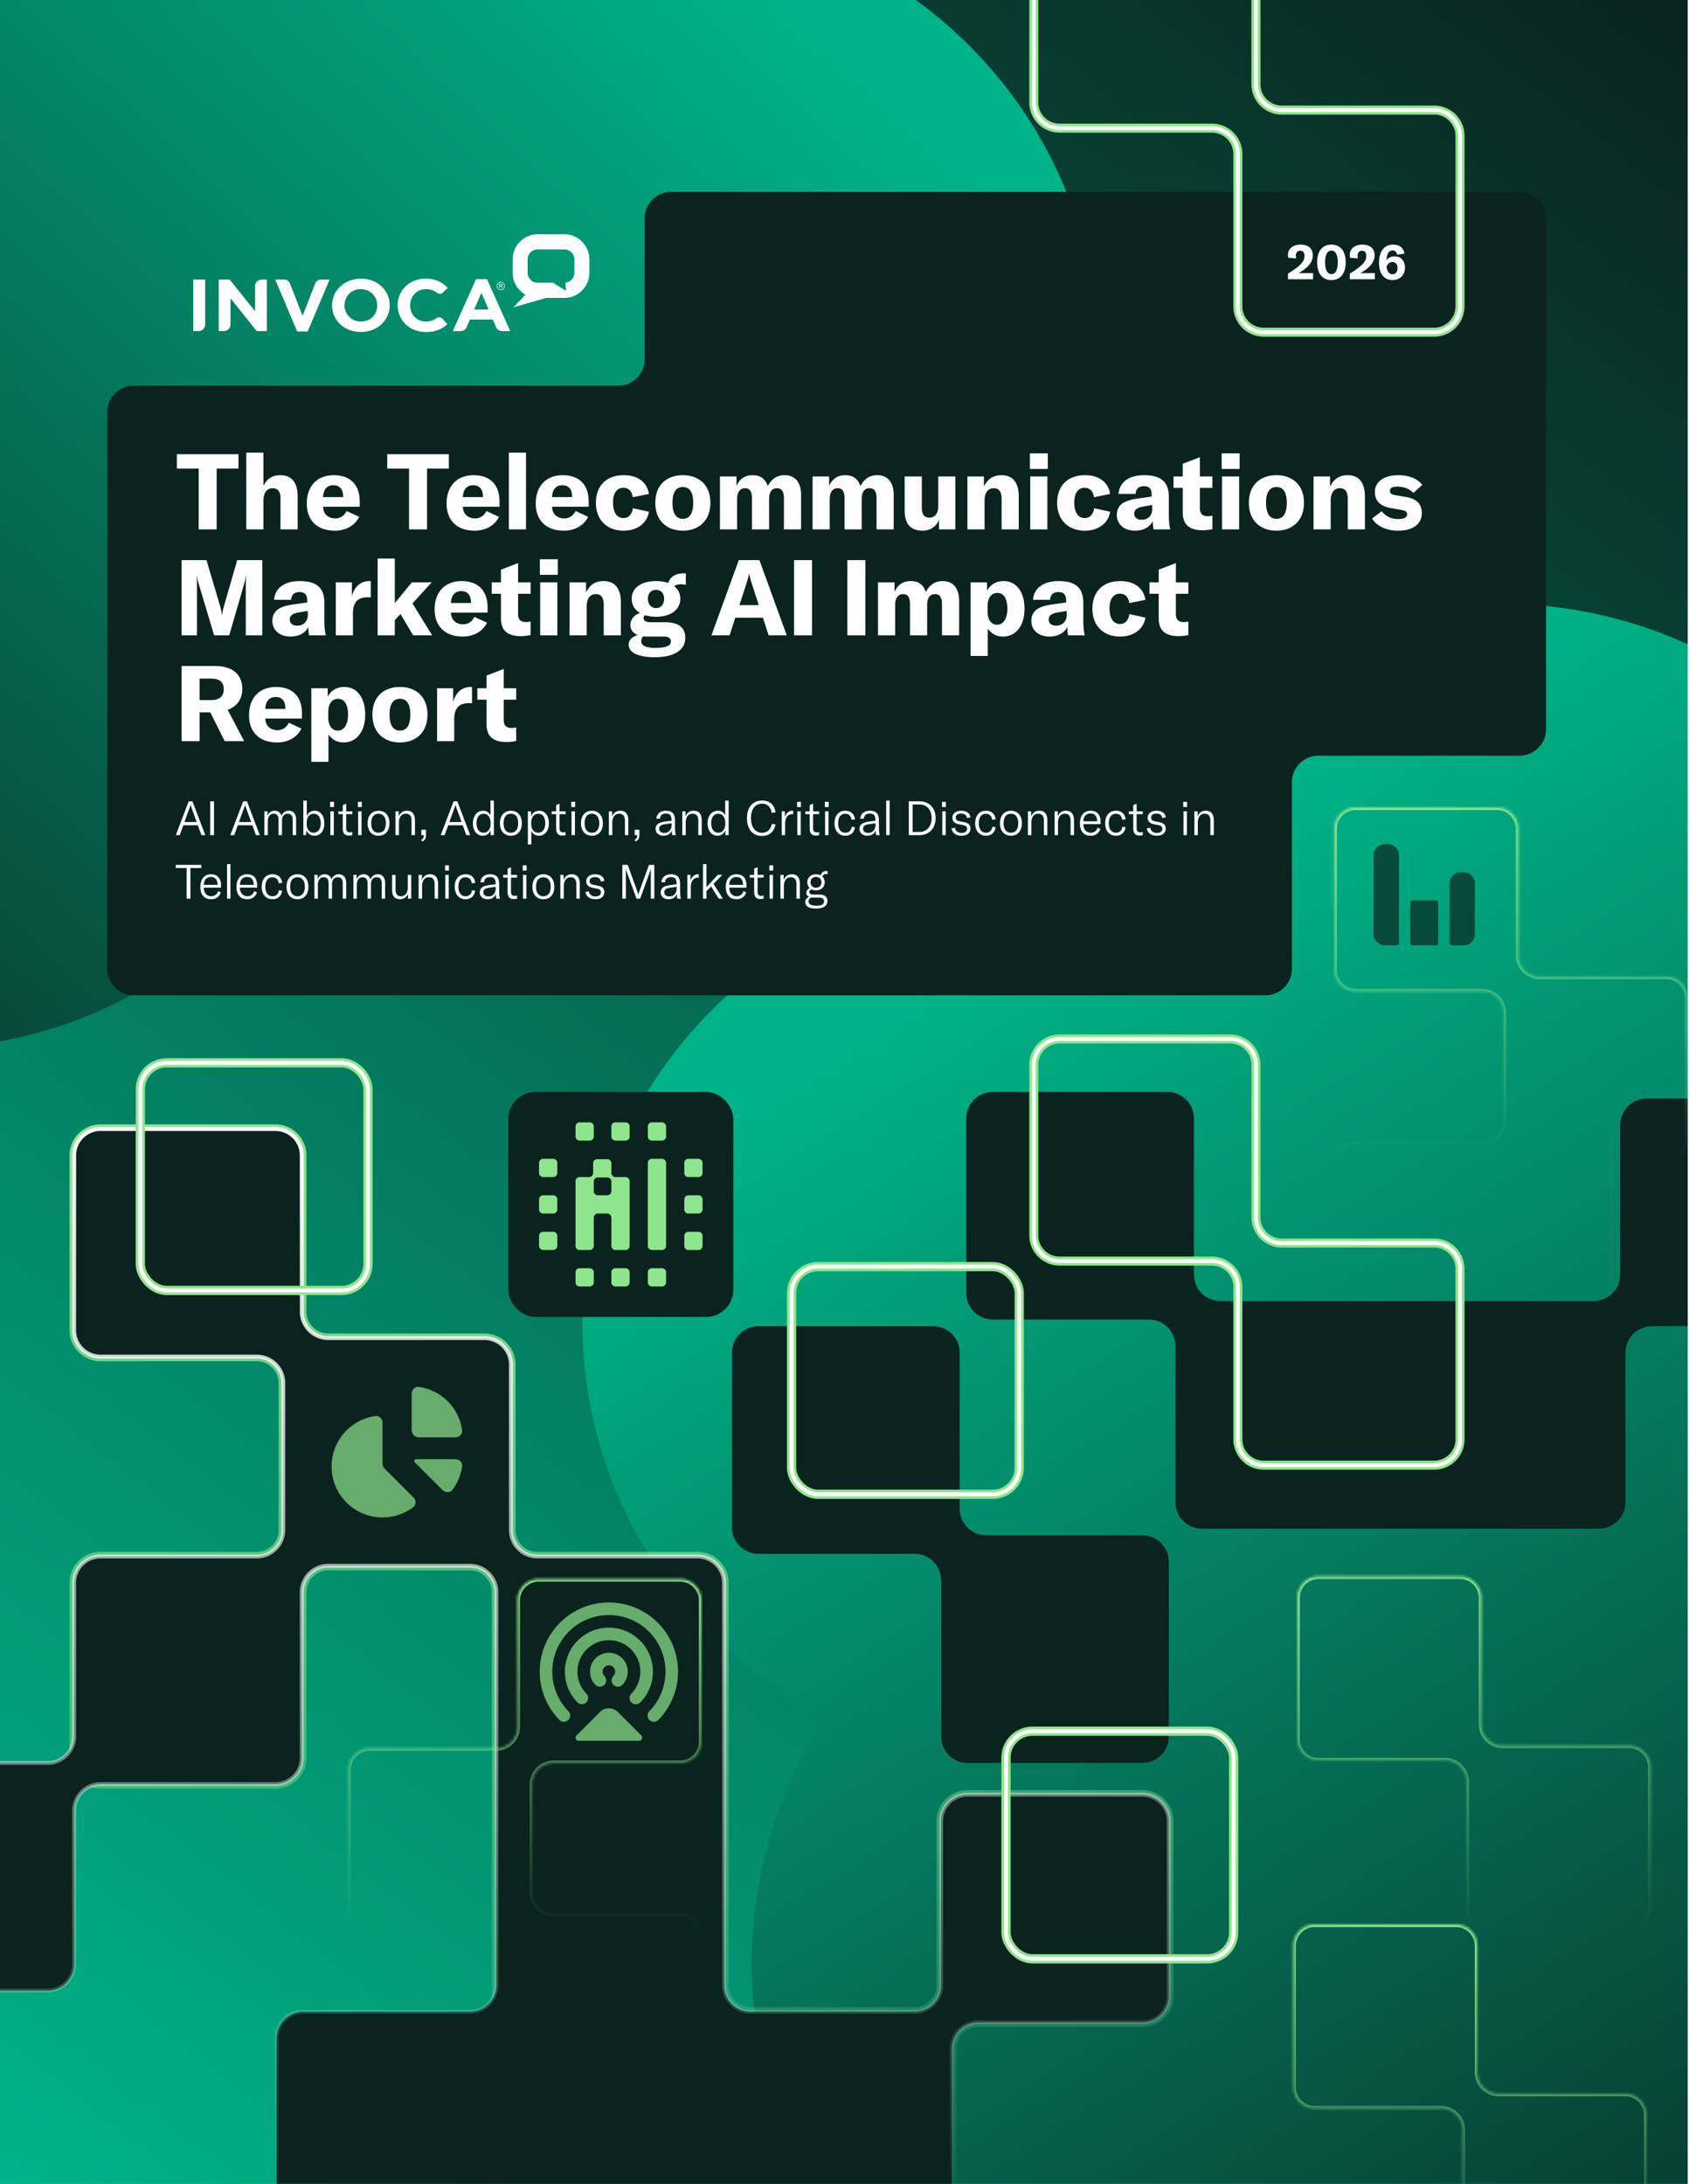 <svg xmlns="http://www.w3.org/2000/svg" width="638" height="825" fill="none" viewBox="0 0 638 825"><g clip-path="url(#a)"><g clip-path="url(#b)"><path fill="url(#c)" d="M0 0h637.5v825H0z"/><g clip-path="url(#d)"><path fill="url(#e)" d="M0 0h637.5v825H0z"/><g filter="url(#f)"><path fill="url(#g)" d="M100.344-179.5c86.051 0 156.872 65.196 165.767 148.888C349.803-21.717 415 49.105 415 135.156c0 92.073-74.64 166.713-166.713 166.713a167.5 167.5 0 0 1-33.646-3.398c-29.845 28.118-70.058 45.352-114.297 45.352q-4.453-.001-8.848-.232c-30.405 32.312-73.56 52.491-121.43 52.491-81.813 0-149.859-58.932-164.009-136.66-53.229-27.841-89.557-83.587-89.557-147.819 0-92.073 74.64-166.712 166.713-166.712 18.817 0 36.905 3.117 53.777 8.864C-47.519-122.283 19.73-179.5 100.344-179.5"/></g><g filter="url(#h)"><path fill="url(#i)" d="M225.719 456.39c22.272-83.119 103.577-134.652 186.719-121.583 30.253-78.538 115.535-123.184 198.655-100.912 88.935 23.83 141.714 115.245 117.883 204.18a167.4 167.4 0 0 1-11.991 31.621c19.436 36.105 25.675 79.408 14.225 122.14a169 169 0 0 1-2.514 8.486c23.342 37.733 31.663 84.64 19.274 130.879-21.175 79.024-95.71 129.499-174.452 123.05-40.669 44.21-103.917 64.871-165.961 48.247-88.935-23.83-141.714-115.245-117.884-204.181 4.871-18.176 12.564-34.84 22.482-49.65-69.438-34.644-107.3-114.41-86.436-192.277"/></g></g><g fill="#fff" fill-rule="evenodd" clip-path="url(#j)" clip-rule="evenodd"><path d="M98.833 105.621c-1.26 0-2.299.947-2.467 2.175v9.802l-9.591-11.977h-4.154v19.46h1.957c1.354 0 2.45-1.098 2.49-2.462v-9.912l9.913 12.374h3.832v-19.46zM142.492 115.406v-.053c0-3.338-2.575-6.12-6.202-6.12-3.628 0-6.139 2.725-6.139 6.059v.061c0 3.33 2.572 6.111 6.201 6.111 3.623 0 6.14-2.72 6.14-6.058m-17.051 0v-.053c0-5.536 4.59-10.063 10.911-10.063 6.316 0 10.847 4.471 10.847 10.002v.061c0 5.531-4.593 10.06-10.909 10.06s-10.849-4.477-10.849-10.007M179.11 116.935l2.719-6.311 2.721 6.311zm4.855-11.455h-4.155l-8.776 19.601h2.955a2.5 2.5 0 0 0 2.296-1.545l1.212-2.826h8.66l1.227 2.861a2.49 2.49 0 0 0 2.279 1.51h3.072zM119.085 107.067a2.31 2.31 0 0 1 2.135-1.446h3.281l-8.279 19.595h-3.972l-8.279-19.595h3.409c.952 0 1.777.59 2.125 1.429l4.79 12.274zM77.506 122.55v-16.929H73v19.46h2.012c1.374 0 2.494-1.134 2.494-2.531M189.259 108.013c.217 0 .34-.116.34-.287 0-.183-.131-.272-.34-.272h-.408v.559zm-.651-.781h.675c.316 0 .567.167.567.478 0 .256-.163.405-.374.469l.429.601h-.306l-.383-.567h-.365v.567h-.243zm1.86.805v-.008c0-.727-.552-1.323-1.297-1.323-.732 0-1.293.608-1.293 1.331v.009c0 .725.554 1.319 1.293 1.319.735 0 1.297-.603 1.297-1.328m-2.814.009v-.009c0-.838.673-1.547 1.518-1.547.858 0 1.522.7 1.522 1.539v.008c0 .841-.673 1.548-1.522 1.548a1.525 1.525 0 0 1-1.518-1.539M167.154 120.426a1.71 1.71 0 0 0-1.25-.545c-.351 0-.677.103-.951.294-1.227.824-2.532 1.303-4.084 1.303-3.456 0-5.942-2.729-5.942-6.069v-.053c0-3.339 2.429-6.122 5.942-6.122 1.778 0 3.03.517 4.238 1.373a1.706 1.706 0 0 0 2.29-.19l.001.001 1.727-1.655c-2.109-2.141-4.449-3.479-8.402-3.479-6.031 0-10.512 4.425-10.512 10.02v.052c0 5.534 4.392 10.073 10.689 10.073 3.864 0 6.178-1.221 8.079-3.008l-1.825-1.996zM216.976 102.988c0 1.975-1.496 3.613-3.397 3.802l.262 3.103-4.895-3.081h-5.878c-2.072 0-3.768-1.72-3.768-3.824v-4.933c0-2.105 1.696-3.825 3.768-3.825h10.139c2.077 0 3.769 1.72 3.769 3.825zM213.207 88.5h-10.139c-5.196 0-9.424 4.284-9.424 9.555v4.933a9.57 9.57 0 0 0 4.845 8.345l-4.578 4.778 12.402-3.568h6.894c5.197 0 9.426-4.286 9.426-9.555v-4.933c0-5.27-4.229-9.555-9.426-9.555"/></g><path fill="#0a231e" d="M584 275.479c0 5.523-4.477 10-10 10h-76c-5.523 0-10 4.478-10 10V366c0 5.523-4.477 10-10 10H50.5c-5.523 0-10-4.477-10-10V155.712c0-5.523 4.477-10 10-10h183c5.523 0 10-4.477 10-10V82.5c0-5.523 4.477-10 10-10H574c5.523 0 10 4.477 10 10z"/><path fill="#fff" d="M486.526 103.358c1.908-1.134 3.438-2.25 4.536-3.294 1.206-1.188 1.692-2.142 1.692-3.42 0-1.242-.558-1.926-1.602-1.926s-1.674.72-1.674 1.89c0 .306.036.648.126 1.026l-2.988-.27a5 5 0 0 1-.108-.99c0-2.412 1.854-3.96 4.788-3.96 2.88 0 4.59 1.458 4.59 4.014 0 1.728-.738 3.168-2.25 4.572-.81.756-1.854 1.458-3.114 2.178h5.472v2.322h-9.468zm16.4 2.448c-3.402 0-5.4-2.484-5.4-6.714 0-4.212 1.998-6.678 5.4-6.678s5.4 2.466 5.4 6.678c0 4.23-1.998 6.714-5.4 6.714m0-2.268c1.53 0 2.394-1.548 2.394-4.446 0-2.88-.864-4.41-2.394-4.41s-2.376 1.53-2.376 4.41c0 2.898.846 4.446 2.376 4.446m6.945-.18c1.908-1.134 3.438-2.25 4.536-3.294 1.206-1.188 1.692-2.142 1.692-3.42 0-1.242-.558-1.926-1.602-1.926s-1.674.72-1.674 1.89c0 .306.036.648.126 1.026l-2.988-.27a5 5 0 0 1-.108-.99c0-2.412 1.854-3.96 4.788-3.96 2.88 0 4.59 1.458 4.59 4.014 0 1.728-.738 3.168-2.25 4.572-.81.756-1.854 1.458-3.114 2.178h5.472v2.322h-9.468zm16.185 2.448c-3.24 0-5.148-2.412-5.148-6.498 0-4.284 1.98-6.894 5.202-6.894 2.556 0 4.032 1.152 4.41 3.384l-2.772.432c-.216-1.062-.792-1.62-1.692-1.62-1.422 0-2.268 1.386-2.322 3.762.63-.99 1.674-1.512 3.114-1.512 2.394 0 3.852 1.656 3.852 4.302 0 2.718-1.89 4.644-4.644 4.644m1.854-4.518c0-1.386-.774-2.304-1.944-2.304-1.008 0-1.818.666-2.214 1.764.162 1.746.99 2.844 2.25 2.844 1.188 0 1.908-.9 1.908-2.304M75.04 200v-23H66.8v-5.4h23.28v5.4h-8.24v23zm17.993 0v-29h6.48v12.56c1.28-2.72 3.4-4.04 6.36-4.04 4.32 0 6.56 2.72 6.56 8.04V200h-6.48v-11.8c0-2.48-1-3.76-2.96-3.76-2.2 0-3.48 1.72-3.48 4.76V200zm33.453.48c-6.56 0-10.6-3.8-10.6-10.28 0-6.56 3.92-10.68 10.16-10.68 6.32 0 9.84 3.64 9.84 10v1.92h-13.84c.04 2.68 1.88 4.4 4.56 4.4 1.92 0 3.4-.96 4.32-2.8l4.76 2.2c-1.6 3.28-5 5.24-9.2 5.24m-4.44-12.68h7.56v-.12c.04-2.84-1.28-4.36-3.68-4.36-2.44 0-3.8 1.68-3.88 4.48m32.463 12.2v-23h-8.24v-5.4h23.28v5.4h-8.24v23zm24.782.48c-6.56 0-10.6-3.8-10.6-10.28 0-6.56 3.92-10.68 10.16-10.68 6.32 0 9.84 3.64 9.84 10v1.92h-13.84c.04 2.68 1.88 4.4 4.56 4.4 1.92 0 3.4-.96 4.32-2.8l4.76 2.2c-1.6 3.28-5 5.24-9.2 5.24m-4.44-12.68h7.56v-.12c.04-2.84-1.28-4.36-3.68-4.36-2.44 0-3.8 1.68-3.88 4.48m23.842-16.8v29h-6.48v-29zm14.278 29.48c-6.56 0-10.6-3.8-10.6-10.28 0-6.56 3.92-10.68 10.16-10.68 6.32 0 9.84 3.64 9.84 10v1.92h-13.84c.04 2.68 1.88 4.4 4.56 4.4 1.92 0 3.4-.96 4.32-2.8l4.76 2.2c-1.6 3.28-5 5.24-9.2 5.24m-4.44-12.68h7.56v-.12c.04-2.84-1.28-4.36-3.68-4.36-2.44 0-3.8 1.68-3.88 4.48m26.998 12.68c-6.28 0-10.44-4.12-10.44-10.48 0-6.52 4-10.48 10.52-10.48 5.28 0 8.76 2.56 9.52 7.08l-6.12 1.24c-.32-2.32-1.6-3.56-3.56-3.56-2.44 0-3.88 2.04-3.88 5.52 0 3.76 1.44 5.92 3.92 5.92 1.96 0 3.24-1.36 3.56-3.72l6.08 1.32c-.72 4.4-4.48 7.16-9.6 7.16m22.406 0c-5.92 0-10.4-3.64-10.4-10.52 0-6.92 4.48-10.44 10.4-10.44 5.88 0 10.4 3.52 10.4 10.44 0 6.88-4.52 10.52-10.4 10.52m0-4.48c2.48 0 3.92-1.96 3.92-6.04 0-4.12-1.44-5.96-3.92-5.96s-3.92 1.84-3.92 5.96c0 4.08 1.44 6.04 3.92 6.04m14.02-16h6.24v3.6c1.24-2.76 3.2-4.08 6.12-4.08 2.88 0 4.72 1.28 5.72 4.12 1.44-2.8 3.52-4.12 6.4-4.12 3.88 0 6.16 2.72 6.16 7.4V200h-6.48v-11.72c0-2.64-.84-3.84-2.64-3.84-1.92 0-2.96 1.44-2.96 4.08V200h-6.48v-11.72c0-2.64-.84-3.84-2.6-3.84-1.92 0-3 1.48-3 4.16V200h-6.48zm34.984 0h6.24v3.6c1.24-2.76 3.2-4.08 6.12-4.08 2.88 0 4.72 1.28 5.72 4.12 1.44-2.8 3.52-4.12 6.4-4.12 3.88 0 6.16 2.72 6.16 7.4V200h-6.48v-11.72c0-2.64-.84-3.84-2.64-3.84-1.92 0-2.96 1.44-2.96 4.08V200h-6.48v-11.72c0-2.64-.84-3.84-2.6-3.84-1.92 0-3 1.48-3 4.16V200h-6.48zm41.544 20.48c-4.72 0-6.76-2.84-6.76-7.52V180h6.48v11.84c0 2.44.96 3.72 2.84 3.72 2.04 0 3.36-1.6 3.36-4.12V180h6.48v20h-6.2v-3.64c-.92 2.52-3.32 4.12-6.2 4.12m16.94-.48v-20h6.24v3.84c1.4-2.92 3.56-4.32 6.6-4.32 4.32 0 6.56 2.76 6.56 8.08V200h-6.48v-11.52c0-2.72-.96-4.04-3-4.04-2.16 0-3.44 1.72-3.44 4.76V200zm23.735 0v-20h6.48v20zm-.12-22.84v-5.88h6.76v5.88zm20.718 23.32c-6.28 0-10.44-4.12-10.44-10.48 0-6.52 4-10.48 10.52-10.48 5.28 0 8.76 2.56 9.52 7.08l-6.12 1.24c-.32-2.32-1.6-3.56-3.56-3.56-2.44 0-3.88 2.04-3.88 5.52 0 3.76 1.44 5.92 3.92 5.92 1.96 0 3.24-1.36 3.56-3.72l6.08 1.32c-.72 4.4-4.48 7.16-9.6 7.16m19.002 0c-4.12 0-6.88-2.36-6.88-5.92q0-2.82 2.04-4.32c1.28-.92 3.2-1.56 6.28-1.96l4.84-.68v-.68c0-2.28-.96-3.24-2.92-3.24s-3.04 1-3.16 2.92h-6.44c.32-4.44 3.96-7.08 9.64-7.08 6.44 0 9.36 2.52 9.36 8.28v6.64c0 2.36.2 4.36.56 5.56h-6.32c-.2-.96-.28-2-.32-3.16-1 2.24-3.56 3.64-6.68 3.64m2.44-4.12c2.4 0 4.04-1.6 4.04-3.96v-1.6l-3.4.56c-2.32.4-3.4 1.24-3.4 2.72 0 1.36 1.08 2.28 2.76 2.28m23.132 3.96c-5.36 0-7.56-2.36-7.56-6.76v-9.24h-3.48V180h3.48v-4.8l6.48-2.48V180h4.72v4.32h-4.72V192c0 2 .96 3 2.92 3 .76 0 1.24-.08 1.8-.2v5.12c-1.48.28-2.44.4-3.64.4m7.265-.32v-20h6.48v20zm-.12-22.84v-5.88h6.76v5.88zm20.678 23.32c-5.92 0-10.4-3.64-10.4-10.52 0-6.92 4.48-10.44 10.4-10.44 5.88 0 10.4 3.52 10.4 10.44 0 6.88-4.52 10.52-10.4 10.52m0-4.48c2.48 0 3.92-1.96 3.92-6.04 0-4.12-1.44-5.96-3.92-5.96s-3.92 1.84-3.92 5.96c0 4.08 1.44 6.04 3.92 6.04m14.02 4v-20h6.24v3.84c1.4-2.92 3.56-4.32 6.6-4.32 4.32 0 6.56 2.76 6.56 8.08V200h-6.48v-11.52c0-2.72-.96-4.04-3-4.04-2.16 0-3.44 1.72-3.44 4.76V200zm32.015.48c-4.36 0-8-1.56-9.92-4.6l3.68-2.76c1.44 1.96 3.6 2.96 6.32 2.96 2.2 0 3.24-.68 3.24-1.76s-.64-1.44-2.84-1.8l-3.12-.52c-4.12-.72-6.2-2.72-6.2-6.12 0-3.84 3.32-6.36 8.84-6.36 4 0 7.4 1.36 9.04 3.68l-3.32 3c-1.56-1.52-3.56-2.36-6.12-2.36-1.88 0-2.76.52-2.76 1.64 0 .92.64 1.32 2.16 1.6l3.96.68c4.16.72 5.92 2.76 5.92 6.12 0 4-3.24 6.6-8.88 6.6M68.6 240v-28.4H78l5.12 17.28c.4 1.36.6 2.48.72 3.48h.08c.08-1 .32-2.12.72-3.52l4.96-17.24h9.48V240h-6.24v-19.28c0-1.08.04-2.16.16-3.24h-.12c-.08.8-.36 2.04-.56 2.76L86.6 240h-5.72l-5.92-19.76c-.24-.76-.52-1.96-.6-2.68h-.12c.12.96.16 2 .16 3.16V240zm41.174.48c-4.12 0-6.88-2.36-6.88-5.92q0-2.82 2.04-4.32c1.28-.92 3.2-1.56 6.28-1.96l4.84-.68v-.68c0-2.28-.96-3.24-2.92-3.24s-3.04 1-3.16 2.92h-6.44c.32-4.44 3.96-7.08 9.64-7.08 6.44 0 9.36 2.52 9.36 8.28v6.64c0 2.36.2 4.36.56 5.56h-6.32c-.2-.96-.28-2-.32-3.16-1 2.24-3.56 3.64-6.68 3.64m2.44-4.12c2.4 0 4.04-1.6 4.04-3.96v-1.6l-3.4.56c-2.32.4-3.4 1.24-3.4 2.72 0 1.36 1.08 2.28 2.76 2.28m20.711-11.2c1.04-3.6 3.28-5.64 6.68-5.64h.44v6.16l-1.24-.04c-1.72 0-3 .44-3.88 1.24-1.24 1.16-1.6 2.96-1.6 4.96V240h-6.48v-20h6.08zM142.65 240v-29h6.48v16.84l6.44-7.84h7.48l-7.24 7.96 7.44 12.04h-7.2l-4.76-8.04-2.16 2.32V240zm32.125.48c-6.56 0-10.6-3.8-10.6-10.28 0-6.56 3.92-10.68 10.16-10.68 6.32 0 9.84 3.64 9.84 10v1.92h-13.84c.04 2.68 1.88 4.4 4.56 4.4 1.92 0 3.4-.96 4.32-2.8l4.76 2.2c-1.6 3.28-5 5.24-9.2 5.24m-4.44-12.68h7.56v-.12c.04-2.84-1.28-4.36-3.68-4.36-2.44 0-3.8 1.68-3.88 4.48m26.448 12.52c-5.36 0-7.56-2.36-7.56-6.76v-9.24h-3.48V220h3.48v-4.8l6.48-2.48V220h4.72v4.32h-4.72V232c0 2 .96 3 2.92 3 .76 0 1.24-.08 1.8-.2v5.12c-1.48.28-2.44.4-3.64.4m7.265-.32v-20h6.48v20zm-.12-22.84v-5.88h6.76v5.88zM215.127 240v-20h6.24v3.84c1.4-2.92 3.56-4.32 6.6-4.32 4.32 0 6.56 2.76 6.56 8.08V240h-6.48v-11.52c0-2.72-.96-4.04-3-4.04-2.16 0-3.44 1.72-3.44 4.76V240zm32.173 8.28c-6.68 0-9.84-1.96-9.84-4.76 0-1.6 1.16-2.88 3.4-3.64-1.8-.72-2.72-2.04-2.72-3.76 0-2.16 1.32-3.72 3.6-4.56-2-1.2-3.12-3.04-3.12-5.36 0-4.08 3.52-6.68 9.2-6.68 1.76 0 3.28.24 4.6.72.68-2.28 2.68-3.64 5.84-3.64.28 0 .52 0 .8.04v4.32c-.64-.16-1.2-.24-1.84-.24-1.04 0-1.92.24-2.56.72 1.48 1.16 2.32 2.8 2.32 4.76 0 4.08-3.52 6.8-9.16 6.8-1.56 0-2.96-.2-4.16-.6-.36.28-.56.6-.56 1.04 0 1.04.84 1.64 2.76 1.64h5.6c4.88 0 7.4 2.04 7.4 5.88 0 4.56-4.04 7.32-11.56 7.32m.52-18.56c1.84 0 3.04-1.48 3.04-3.52s-1.2-3.36-3.04-3.36c-1.88 0-3.08 1.32-3.08 3.36s1.2 3.52 3.08 3.52m-5.6 12.52c0 1.76 2.04 2.52 5.36 2.52 4.12 0 5.84-.92 5.84-2.36 0-1.28-.84-1.92-2.64-1.92h-6.36c-.52 0-1-.04-1.44-.08-.52.52-.76 1.12-.76 1.84m26.524-2.24 10.32-28.4h7.8l10.32 28.4h-6.84l-2.16-6.64h-10.44l-2.16 6.64zm10.56-11.4h7.32l-2.56-7.84c-.4-1.24-.8-2.6-1.04-4.04h-.08c-.28 1.44-.68 2.8-1.08 4.04zm27.448 11.4h-6.8v-28.4h6.8zm20.125 0h-6.8v-28.4h6.8zm4.781-20h6.24v3.6c1.24-2.76 3.2-4.08 6.12-4.08 2.88 0 4.72 1.28 5.72 4.12 1.44-2.8 3.52-4.12 6.4-4.12 3.88 0 6.16 2.72 6.16 7.4V240h-6.48v-11.72c0-2.64-.84-3.84-2.64-3.84-1.92 0-2.96 1.44-2.96 4.08V240h-6.48v-11.72c0-2.64-.84-3.84-2.6-3.84-1.92 0-3 1.48-3 4.16V240h-6.48zm34.984 27.8V220h6.2v3.2c1.24-2.4 3.52-3.68 6.28-3.68 4.76 0 7.88 4.08 7.88 10.44 0 6.4-3.24 10.52-8.16 10.52-2.52 0-4.36-1.12-5.72-3v10.32zm10-11.8c2.4 0 3.88-2.32 3.88-6.04 0-3.84-1.4-5.96-3.76-5.96-2.32 0-3.72 1.84-3.72 5.2v1.76c0 3.08 1.36 5.04 3.6 5.04m19.812 4.48c-4.12 0-6.88-2.36-6.88-5.92q0-2.82 2.04-4.32c1.28-.92 3.2-1.56 6.28-1.96l4.84-.68v-.68c0-2.28-.96-3.24-2.92-3.24s-3.04 1-3.16 2.92h-6.44c.32-4.44 3.96-7.08 9.64-7.08 6.44 0 9.36 2.52 9.36 8.28v6.64c0 2.36.2 4.36.56 5.56h-6.32c-.2-.96-.28-2-.32-3.16-1 2.24-3.56 3.64-6.68 3.64m2.44-4.12c2.4 0 4.04-1.6 4.04-3.96v-1.6l-3.4.56c-2.32.4-3.4 1.24-3.4 2.72 0 1.36 1.08 2.28 2.76 2.28m24.19 4.12c-6.28 0-10.44-4.12-10.44-10.48 0-6.52 4-10.48 10.52-10.48 5.28 0 8.76 2.56 9.52 7.08l-6.12 1.24c-.32-2.32-1.6-3.56-3.56-3.56-2.44 0-3.88 2.04-3.88 5.52 0 3.76 1.44 5.92 3.92 5.92 1.96 0 3.24-1.36 3.56-3.72l6.08 1.32c-.72 4.4-4.48 7.16-9.6 7.16m22.168-.16c-5.36 0-7.56-2.36-7.56-6.76v-9.24h-3.48V220h3.48v-4.8l6.48-2.48V220h4.72v4.32h-4.72V232c0 2 .96 3 2.92 3 .76 0 1.24-.08 1.8-.2v5.12c-1.48.28-2.44.4-3.64.4M68.6 280v-28.4h12.52c7.2 0 10.4 3.52 10.4 8.76 0 3.56-1.88 6.52-5.52 7.8L92.24 280h-7.36l-5.44-10.88H75.4V280zm15.92-19.64c0-2.48-1.4-4-4.76-4H75.4v8.12h4.36c3.32 0 4.76-1.6 4.76-4.12m20.146 20.12c-6.56 0-10.6-3.8-10.6-10.28 0-6.56 3.92-10.68 10.16-10.68 6.32 0 9.84 3.64 9.84 10v1.92h-13.84c.04 2.68 1.88 4.4 4.56 4.4 1.92 0 3.4-.96 4.32-2.8l4.76 2.2c-1.6 3.28-5 5.24-9.2 5.24m-4.44-12.68h7.56v-.12c.04-2.84-1.28-4.36-3.68-4.36-2.44 0-3.8 1.68-3.88 4.48m17.362 20V260h6.2v3.2c1.24-2.4 3.52-3.68 6.28-3.68 4.76 0 7.88 4.08 7.88 10.44 0 6.4-3.24 10.52-8.16 10.52-2.52 0-4.36-1.12-5.72-3v10.32zm10-11.8c2.4 0 3.88-2.32 3.88-6.04 0-3.84-1.4-5.96-3.76-5.96-2.32 0-3.72 1.84-3.72 5.2v1.76c0 3.08 1.36 5.04 3.6 5.04m23.487 4.48c-5.92 0-10.4-3.64-10.4-10.52 0-6.92 4.48-10.44 10.4-10.44 5.88 0 10.4 3.52 10.4 10.44 0 6.88-4.52 10.52-10.4 10.52m0-4.48c2.48 0 3.92-1.96 3.92-6.04 0-4.12-1.44-5.96-3.92-5.96s-3.92 1.84-3.92 5.96c0 4.08 1.44 6.04 3.92 6.04m20.1-10.84c1.04-3.6 3.28-5.64 6.68-5.64h.44v6.16l-1.24-.04c-1.72 0-3 .44-3.88 1.24-1.24 1.16-1.6 2.96-1.6 4.96V280h-6.48v-20h6.08zm20.179 15.16c-5.36 0-7.56-2.36-7.56-6.76v-9.24h-3.48V260h3.48v-4.8l6.48-2.48V260h4.72v4.32h-4.72V272c0 2 .96 3 2.92 3 .76 0 1.24-.08 1.8-.2v5.12c-1.48.28-2.44.4-3.64.4M66.414 315.5l4.86-12.78h1.422l4.86 12.78H76.08l-1.35-3.726h-5.49l-1.35 3.726zm3.258-4.95h4.626l-1.89-5.202c-.18-.468-.288-.81-.396-1.206h-.036c-.126.396-.234.738-.414 1.206zm11.166 4.95h-1.44v-12.78h1.44zm6.162 0 4.86-12.78h1.422l4.86 12.78h-1.476l-1.35-3.726h-5.49l-1.35 3.726zm3.258-4.95h4.626l-1.89-5.202c-.18-.468-.288-.81-.396-1.206h-.036c-.126.396-.234.738-.414 1.206zm9.618-4.05h1.224v1.728c.45-1.278 1.368-1.944 2.646-1.944s2.196.666 2.574 1.908c.558-1.26 1.512-1.908 2.772-1.908 1.764 0 2.772 1.224 2.772 3.33v5.886h-1.296v-5.778c0-1.512-.63-2.322-1.872-2.322-1.35 0-2.178.99-2.178 2.646v5.454h-1.296v-5.85c0-1.44-.666-2.25-1.836-2.25-1.35 0-2.214 1.098-2.214 2.844v5.256h-1.296zm18.908 9.216c-1.422 0-2.52-.81-2.97-1.98l-.234 1.764h-.99v-13.05h1.296v5.85c.45-1.17 1.512-2.016 2.988-2.016 2.214 0 3.654 1.926 3.654 4.716 0 2.826-1.476 4.716-3.744 4.716m-.324-1.134c1.674 0 2.7-1.404 2.7-3.582 0-2.16-.972-3.582-2.664-3.582-1.62 0-2.646 1.332-2.646 3.402v.432c0 1.98 1.008 3.33 2.61 3.33m6.343.918v-9h1.296v9zm-.09-10.62v-1.98h1.458v1.98zm7.105 10.764c-1.764 0-2.34-1.062-2.34-2.664v-5.418h-1.674V306.5h1.674v-2.358l1.278-.54v2.898h2.304v1.062h-2.304v5.364c0 1.062.468 1.512 1.404 1.512.36 0 .612-.054.9-.126v1.17c-.378.108-.72.162-1.242.162m3.463-.144v-9h1.296v9zm-.09-10.62v-1.98h1.458v1.98zm7.805 10.836c-2.502 0-4.14-1.782-4.14-4.716s1.638-4.716 4.14-4.716 4.122 1.782 4.122 4.716-1.62 4.716-4.122 4.716m0-1.134c1.71 0 2.754-1.242 2.754-3.582s-1.044-3.582-2.754-3.582c-1.728 0-2.772 1.242-2.772 3.582s1.044 3.582 2.772 3.582m6.402.918v-9h1.224v1.944q.837-2.16 3.078-2.16c1.998 0 3.042 1.242 3.042 3.654v5.562h-1.296v-5.49c0-1.728-.738-2.61-2.16-2.61-1.584 0-2.592 1.278-2.592 3.366v4.734zm9.716 1.728c.828-.414.972-.828.972-1.674v-.054h-.936v-2.034h1.764v1.926c0 1.35-.342 1.998-1.44 2.502zm7.365-1.728 4.86-12.78h1.422l4.86 12.78h-1.476l-1.35-3.726h-5.49l-1.35 3.726zm3.258-4.95h4.626l-1.89-5.202c-.18-.468-.288-.81-.396-1.206h-.036c-.126.396-.234.738-.414 1.206zm12.592 5.166c-2.232 0-3.69-1.908-3.69-4.716 0-2.772 1.566-4.716 3.852-4.716 1.278 0 2.25.576 2.79 1.818v-5.652h1.296v13.05h-1.224v-1.872c-.504 1.314-1.584 2.088-3.024 2.088m.324-1.134c1.638 0 2.664-1.386 2.664-3.384v-.378c0-2.034-1.008-3.402-2.646-3.402-1.674 0-2.664 1.35-2.664 3.582 0 2.214.99 3.582 2.646 3.582m10.339 1.134c-2.502 0-4.14-1.782-4.14-4.716s1.638-4.716 4.14-4.716 4.122 1.782 4.122 4.716-1.62 4.716-4.122 4.716m0-1.134c1.71 0 2.754-1.242 2.754-3.582s-1.044-3.582-2.754-3.582c-1.728 0-2.772 1.242-2.772 3.582s1.044 3.582 2.772 3.582m6.403 4.428V306.5h1.224v1.89c.54-1.35 1.656-2.106 3.06-2.106 2.214 0 3.654 1.89 3.654 4.716 0 2.862-1.53 4.716-3.744 4.716-1.44 0-2.502-.81-2.898-1.89v5.184zm3.906-4.428c1.638 0 2.664-1.368 2.664-3.582 0-2.232-.954-3.582-2.592-3.582-1.692 0-2.718 1.386-2.718 3.366v.396c0 2.016 1.008 3.402 2.646 3.402m9.12 1.062c-1.764 0-2.34-1.062-2.34-2.664v-5.418h-1.674V306.5h1.674v-2.358l1.278-.54v2.898h2.304v1.062h-2.304v5.364c0 1.062.468 1.512 1.404 1.512.36 0 .612-.054.9-.126v1.17c-.378.108-.72.162-1.242.162m3.464-.144v-9h1.296v9zm-.09-10.62v-1.98h1.458v1.98zm7.804 10.836c-2.502 0-4.14-1.782-4.14-4.716s1.638-4.716 4.14-4.716 4.122 1.782 4.122 4.716-1.62 4.716-4.122 4.716m0-1.134c1.71 0 2.754-1.242 2.754-3.582s-1.044-3.582-2.754-3.582c-1.728 0-2.772 1.242-2.772 3.582s1.044 3.582 2.772 3.582m6.403.918v-9h1.224v1.944q.837-2.16 3.078-2.16c1.998 0 3.042 1.242 3.042 3.654v5.562h-1.296v-5.49c0-1.728-.738-2.61-2.16-2.61-1.584 0-2.592 1.278-2.592 3.366v4.734zm9.715 1.728c.828-.414.972-.828.972-1.674v-.054h-.936v-2.034h1.764v1.926c0 1.35-.342 1.998-1.44 2.502zm10.929-1.512c-1.818 0-3.006-1.044-3.006-2.61 0-.846.396-1.566 1.116-2.016.666-.378 1.53-.612 2.97-.792l1.944-.234v-.144c0-1.836-.63-2.574-2.142-2.574-1.332 0-2.16.702-2.232 1.962h-1.368c.108-1.854 1.512-3.024 3.582-3.024 2.43 0 3.474 1.116 3.474 3.726v2.358c0 1.386.09 2.394.288 3.132h-1.35c-.09-.486-.144-1.134-.162-1.782-.432 1.26-1.584 1.998-3.114 1.998m.288-1.062c1.674 0 2.754-1.242 2.754-3.078v-.558l-2.52.36c-1.512.216-2.16.72-2.16 1.692s.738 1.584 1.926 1.584m6.792.846v-9h1.224v1.944q.837-2.16 3.078-2.16c1.998 0 3.042 1.242 3.042 3.654v5.562h-1.296v-5.49c0-1.728-.738-2.61-2.16-2.61-1.584 0-2.592 1.278-2.592 3.366v4.734zm13.258.216c-2.232 0-3.69-1.908-3.69-4.716 0-2.772 1.566-4.716 3.852-4.716 1.278 0 2.25.576 2.79 1.818v-5.652h1.296v13.05h-1.224v-1.872c-.504 1.314-1.584 2.088-3.024 2.088m.324-1.134c1.638 0 2.664-1.386 2.664-3.384v-.378c0-2.034-1.008-3.402-2.646-3.402-1.674 0-2.664 1.35-2.664 3.582 0 2.214.99 3.582 2.646 3.582m16.555 1.224c-3.942 0-5.706-3.024-5.706-6.732 0-3.924 2.016-6.66 5.76-6.66 3.078 0 4.698 1.854 5.022 4.5l-1.458.144c-.27-2.07-1.53-3.438-3.636-3.438-2.664 0-4.176 2.196-4.176 5.436 0 3.15 1.422 5.544 4.212 5.544 1.944 0 3.294-1.296 3.672-3.366l1.386.234c-.468 2.412-1.998 4.338-5.076 4.338m8.619-7.128c.414-1.368 1.404-2.394 2.79-2.394.108 0 .198 0 .324.018v1.26c-.054-.018-.09-.018-.126-.018-.882 0-1.494.27-1.926.702-.846.828-.972 2.034-.972 3.168v4.086h-1.296v-9h1.206zm4.701 6.822v-9h1.296v9zm-.09-10.62v-1.98h1.458v1.98zm7.104 10.764c-1.764 0-2.34-1.062-2.34-2.664v-5.418h-1.674V306.5h1.674v-2.358l1.278-.54v2.898h2.304v1.062h-2.304v5.364c0 1.062.468 1.512 1.404 1.512.36 0 .612-.054.9-.126v1.17c-.378.108-.72.162-1.242.162m3.464-.144v-9h1.296v9zm-.09-10.62v-1.98h1.458v1.98zm7.75 10.836c-2.502 0-4.086-1.818-4.086-4.716 0-2.934 1.548-4.716 4.086-4.716 2.07 0 3.42 1.206 3.654 3.258l-1.332.144c-.18-1.458-1.026-2.268-2.376-2.268-1.656 0-2.664 1.332-2.664 3.564 0 2.286 1.008 3.6 2.718 3.6 1.332 0 2.178-.792 2.412-2.268l1.224.18c-.324 2.034-1.656 3.222-3.636 3.222m8.343 0c-1.818 0-3.006-1.044-3.006-2.61 0-.846.396-1.566 1.116-2.016.666-.378 1.53-.612 2.97-.792l1.944-.234v-.144c0-1.836-.63-2.574-2.142-2.574-1.332 0-2.16.702-2.232 1.962h-1.368c.108-1.854 1.512-3.024 3.582-3.024 2.43 0 3.474 1.116 3.474 3.726v2.358c0 1.386.09 2.394.288 3.132h-1.35c-.09-.486-.144-1.134-.162-1.782-.432 1.26-1.584 1.998-3.114 1.998m.288-1.062c1.674 0 2.754-1.242 2.754-3.078v-.558l-2.52.36c-1.512.216-2.16.72-2.16 1.692s.738 1.584 1.926 1.584m8.087-12.204v13.05h-1.296v-13.05zm7.251 13.05v-12.78h4.068c3.69 0 6.066 2.556 6.066 6.372 0 3.744-2.394 6.408-6.102 6.408zm4.014-1.206c2.898 0 4.608-2.304 4.608-5.202 0-3.006-1.656-5.166-4.572-5.166h-2.61v10.368zm8.623 1.206v-9h1.296v9zm-.09-10.62v-1.98h1.458v1.98zm7.39 10.836c-2.106 0-3.51-.99-3.798-2.79l1.314-.216c.198 1.26 1.116 1.944 2.52 1.944 1.296 0 2.034-.63 2.034-1.512s-.504-1.242-1.44-1.422l-1.746-.342c-1.494-.288-2.358-1.116-2.358-2.466 0-1.53 1.296-2.628 3.33-2.628 1.98 0 3.312.882 3.492 2.484l-1.278.27c-.198-1.08-.954-1.692-2.268-1.692-1.224 0-1.998.558-1.998 1.512 0 .828.54 1.224 1.476 1.404l1.764.342c1.584.324 2.304 1.098 2.304 2.43 0 1.584-1.224 2.682-3.348 2.682m9.22 0c-2.502 0-4.086-1.818-4.086-4.716 0-2.934 1.548-4.716 4.086-4.716 2.07 0 3.42 1.206 3.654 3.258l-1.332.144c-.18-1.458-1.026-2.268-2.376-2.268-1.656 0-2.664 1.332-2.664 3.564 0 2.286 1.008 3.6 2.718 3.6 1.332 0 2.178-.792 2.412-2.268l1.224.18c-.324 2.034-1.656 3.222-3.636 3.222m9.424 0c-2.502 0-4.14-1.782-4.14-4.716s1.638-4.716 4.14-4.716 4.122 1.782 4.122 4.716-1.62 4.716-4.122 4.716m0-1.134c1.71 0 2.754-1.242 2.754-3.582s-1.044-3.582-2.754-3.582c-1.728 0-2.772 1.242-2.772 3.582s1.044 3.582 2.772 3.582m6.403.918v-9h1.224v1.944q.837-2.16 3.078-2.16c1.998 0 3.042 1.242 3.042 3.654v5.562h-1.296v-5.49c0-1.728-.738-2.61-2.16-2.61-1.584 0-2.592 1.278-2.592 3.366v4.734zm10.073 0v-9h1.224v1.944q.837-2.16 3.078-2.16c1.998 0 3.042 1.242 3.042 3.654v5.562h-1.296v-5.49c0-1.728-.738-2.61-2.16-2.61-1.584 0-2.592 1.278-2.592 3.366v4.734zm13.636.216c-2.556 0-4.05-1.638-4.05-4.644 0-2.97 1.494-4.788 3.996-4.788 2.412 0 3.798 1.422 3.798 4.158v.9h-6.498c.018 1.998 1.116 3.24 2.844 3.24 1.242-.018 2.142-.702 2.52-1.908l1.08.432c-.558 1.692-1.872 2.61-3.69 2.61m-2.754-5.436h5.184v-.162c0-1.818-.918-2.808-2.502-2.808-1.656 0-2.646 1.134-2.682 2.97m12.318 5.436c-2.502 0-4.086-1.818-4.086-4.716 0-2.934 1.548-4.716 4.086-4.716 2.07 0 3.42 1.206 3.654 3.258l-1.332.144c-.18-1.458-1.026-2.268-2.376-2.268-1.656 0-2.664 1.332-2.664 3.564 0 2.286 1.008 3.6 2.718 3.6 1.332 0 2.178-.792 2.412-2.268l1.224.18c-.324 2.034-1.656 3.222-3.636 3.222m8.865-.072c-1.764 0-2.34-1.062-2.34-2.664v-5.418h-1.674V306.5h1.674v-2.358l1.278-.54v2.898h2.304v1.062h-2.304v5.364c0 1.062.468 1.512 1.404 1.512.36 0 .612-.054.9-.126v1.17c-.378.108-.72.162-1.242.162m6.579.072c-2.106 0-3.51-.99-3.798-2.79l1.314-.216c.198 1.26 1.116 1.944 2.52 1.944 1.296 0 2.034-.63 2.034-1.512s-.504-1.242-1.44-1.422l-1.746-.342c-1.494-.288-2.358-1.116-2.358-2.466 0-1.53 1.296-2.628 3.33-2.628 1.98 0 3.312.882 3.492 2.484l-1.278.27c-.198-1.08-.954-1.692-2.268-1.692-1.224 0-1.998.558-1.998 1.512 0 .828.54 1.224 1.476 1.404l1.764.342c1.584.324 2.304 1.098 2.304 2.43 0 1.584-1.224 2.682-3.348 2.682m10.052-.216v-9h1.296v9zm-.09-10.62v-1.98h1.458v1.98zm4.204 10.62v-9h1.224v1.944q.837-2.16 3.078-2.16c1.998 0 3.042 1.242 3.042 3.654v5.562h-1.296v-5.49c0-1.728-.738-2.61-2.16-2.61-1.584 0-2.592 1.278-2.592 3.366v4.734zM70.5 339.5v-11.574h-4.122v-1.206h9.666v1.206h-4.122V339.5zm9.241.216c-2.556 0-4.05-1.638-4.05-4.644 0-2.97 1.494-4.788 3.996-4.788 2.412 0 3.798 1.422 3.798 4.158v.9h-6.498c.018 1.998 1.116 3.24 2.844 3.24 1.242-.018 2.142-.702 2.52-1.908l1.08.432c-.558 1.692-1.872 2.61-3.69 2.61m-2.754-5.436h5.184v-.162c0-1.818-.918-2.808-2.502-2.808-1.656 0-2.646 1.134-2.682 2.97m10.068-7.83v13.05H85.76v-13.05zm6.328 13.266c-2.556 0-4.05-1.638-4.05-4.644 0-2.97 1.494-4.788 3.996-4.788 2.412 0 3.798 1.422 3.798 4.158v.9H90.63c.018 1.998 1.116 3.24 2.844 3.24 1.242-.018 2.142-.702 2.52-1.908l1.08.432c-.558 1.692-1.872 2.61-3.69 2.61m-2.754-5.436h5.184v-.162c0-1.818-.918-2.808-2.502-2.808-1.656 0-2.646 1.134-2.682 2.97m12.318 5.436c-2.502 0-4.086-1.818-4.086-4.716 0-2.934 1.548-4.716 4.086-4.716 2.07 0 3.42 1.206 3.654 3.258l-1.332.144c-.18-1.458-1.026-2.268-2.376-2.268-1.656 0-2.664 1.332-2.664 3.564 0 2.286 1.008 3.6 2.718 3.6 1.332 0 2.178-.792 2.412-2.268l1.224.18c-.324 2.034-1.656 3.222-3.636 3.222m9.424 0c-2.502 0-4.14-1.782-4.14-4.716s1.638-4.716 4.14-4.716 4.122 1.782 4.122 4.716-1.62 4.716-4.122 4.716m0-1.134c1.71 0 2.754-1.242 2.754-3.582s-1.044-3.582-2.754-3.582c-1.728 0-2.772 1.242-2.772 3.582s1.044 3.582 2.772 3.582m6.403-8.082h1.224v1.728c.45-1.278 1.368-1.944 2.646-1.944s2.196.666 2.574 1.908c.558-1.26 1.512-1.908 2.772-1.908 1.764 0 2.772 1.224 2.772 3.33v5.886h-1.296v-5.778c0-1.512-.63-2.322-1.872-2.322-1.35 0-2.178.99-2.178 2.646v5.454h-1.296v-5.85c0-1.44-.666-2.25-1.836-2.25-1.35 0-2.214 1.098-2.214 2.844v5.256h-1.296zm14.714 0h1.224v1.728c.45-1.278 1.368-1.944 2.646-1.944s2.196.666 2.574 1.908c.558-1.26 1.512-1.908 2.772-1.908 1.764 0 2.772 1.224 2.772 3.33v5.886h-1.296v-5.778c0-1.512-.63-2.322-1.872-2.322-1.35 0-2.178.99-2.178 2.646v5.454h-1.296v-5.85c0-1.44-.666-2.25-1.836-2.25-1.35 0-2.214 1.098-2.214 2.844v5.256h-1.296zm17.701 9.216c-2.232 0-3.078-1.368-3.078-3.51V330.5h1.296v5.58c0 1.728.792 2.52 2.016 2.52 1.602 0 2.61-1.368 2.61-3.204V330.5h1.296v9h-1.224v-1.836a3.09 3.09 0 0 1-2.916 2.052m6.945-.216v-9h1.224v1.944q.837-2.16 3.078-2.16c1.998 0 3.042 1.242 3.042 3.654v5.562h-1.296v-5.49c0-1.728-.738-2.61-2.16-2.61-1.584 0-2.592 1.278-2.592 3.366v4.734zm10.073 0v-9h1.296v9zm-.09-10.62v-1.98h1.458v1.98zm7.75 10.836c-2.502 0-4.086-1.818-4.086-4.716 0-2.934 1.548-4.716 4.086-4.716 2.07 0 3.42 1.206 3.654 3.258l-1.332.144c-.18-1.458-1.026-2.268-2.376-2.268-1.656 0-2.664 1.332-2.664 3.564 0 2.286 1.008 3.6 2.718 3.6 1.332 0 2.178-.792 2.412-2.268l1.224.18c-.324 2.034-1.656 3.222-3.636 3.222m8.343 0c-1.818 0-3.006-1.044-3.006-2.61 0-.846.396-1.566 1.116-2.016.666-.378 1.53-.612 2.97-.792l1.944-.234v-.144c0-1.836-.63-2.574-2.142-2.574-1.332 0-2.16.702-2.232 1.962h-1.368c.108-1.854 1.512-3.024 3.582-3.024 2.43 0 3.474 1.116 3.474 3.726v2.358c0 1.386.09 2.394.288 3.132h-1.35c-.09-.486-.144-1.134-.162-1.782-.432 1.26-1.584 1.998-3.114 1.998m.288-1.062c1.674 0 2.754-1.242 2.754-3.078v-.558l-2.52.36c-1.512.216-2.16.72-2.16 1.692s.738 1.584 1.926 1.584m9.586.99c-1.764 0-2.34-1.062-2.34-2.664v-5.418h-1.674V330.5h1.674v-2.358l1.278-.54v2.898h2.304v1.062h-2.304v5.364c0 1.062.468 1.512 1.404 1.512.36 0 .612-.054.9-.126v1.17c-.378.108-.72.162-1.242.162m3.464-.144v-9h1.296v9zm-.09-10.62v-1.98h1.458v1.98zm7.804 10.836c-2.502 0-4.14-1.782-4.14-4.716s1.638-4.716 4.14-4.716 4.122 1.782 4.122 4.716-1.62 4.716-4.122 4.716m0-1.134c1.71 0 2.754-1.242 2.754-3.582s-1.044-3.582-2.754-3.582c-1.728 0-2.772 1.242-2.772 3.582s1.044 3.582 2.772 3.582m6.403.918v-9h1.224v1.944q.837-2.16 3.078-2.16c1.998 0 3.042 1.242 3.042 3.654v5.562h-1.296v-5.49c0-1.728-.738-2.61-2.16-2.61-1.584 0-2.592 1.278-2.592 3.366v4.734zm13.259.216c-2.106 0-3.51-.99-3.798-2.79l1.314-.216c.198 1.26 1.116 1.944 2.52 1.944 1.296 0 2.034-.63 2.034-1.512s-.504-1.242-1.44-1.422l-1.746-.342c-1.494-.288-2.358-1.116-2.358-2.466 0-1.53 1.296-2.628 3.33-2.628 1.98 0 3.312.882 3.492 2.484l-1.278.27c-.198-1.08-.954-1.692-2.268-1.692-1.224 0-1.998.558-1.998 1.512 0 .828.54 1.224 1.476 1.404l1.764.342c1.584.324 2.304 1.098 2.304 2.43 0 1.584-1.224 2.682-3.348 2.682m10.16-.216v-12.78h2.034l3.672 10.17c.198.558.252.702.324 1.116h.036c.054-.414.108-.558.306-1.116l3.672-10.17h2.034v12.78h-1.314v-10.152c0-.486 0-.882.054-1.278h-.054a9 9 0 0 1-.378 1.35l-3.654 10.08h-1.386l-3.654-10.08a9 9 0 0 1-.378-1.35h-.054c.054.396.072.792.072 1.278V339.5zm17.476.216c-1.818 0-3.006-1.044-3.006-2.61 0-.846.396-1.566 1.116-2.016.666-.378 1.53-.612 2.97-.792l1.944-.234v-.144c0-1.836-.63-2.574-2.142-2.574-1.332 0-2.16.702-2.232 1.962h-1.368c.108-1.854 1.512-3.024 3.582-3.024 2.43 0 3.474 1.116 3.474 3.726v2.358c0 1.386.09 2.394.288 3.132h-1.35c-.09-.486-.144-1.134-.162-1.782-.432 1.26-1.584 1.998-3.114 1.998m.288-1.062c1.674 0 2.754-1.242 2.754-3.078v-.558l-2.52.36c-1.512.216-2.16.72-2.16 1.692s.738 1.584 1.926 1.584m7.997-5.976c.414-1.368 1.404-2.394 2.79-2.394.108 0 .198 0 .324.018v1.26c-.054-.018-.09-.018-.126-.018-.882 0-1.494.27-1.926.702-.846.828-.972 2.034-.972 3.168v4.086h-1.296v-9h1.206zm4.701 6.822v-13.05h1.296v8.694l4.302-4.644h1.692l-3.312 3.438 3.546 5.562h-1.584l-2.862-4.608-1.782 1.782v2.826zm12.669.216c-2.556 0-4.05-1.638-4.05-4.644 0-2.97 1.494-4.788 3.996-4.788 2.412 0 3.798 1.422 3.798 4.158v.9h-6.498c.018 1.998 1.116 3.24 2.844 3.24 1.242-.018 2.142-.702 2.52-1.908l1.08.432c-.558 1.692-1.872 2.61-3.69 2.61m-2.754-5.436h5.184v-.162c0-1.818-.918-2.808-2.502-2.808-1.656 0-2.646 1.134-2.682 2.97m11.761 5.364c-1.764 0-2.34-1.062-2.34-2.664v-5.418h-1.674V330.5h1.674v-2.358l1.278-.54v2.898h2.304v1.062h-2.304v5.364c0 1.062.468 1.512 1.404 1.512.36 0 .612-.054.9-.126v1.17c-.378.108-.72.162-1.242.162m3.463-.144v-9h1.296v9zm-.09-10.62v-1.98h1.458v1.98zm4.204 10.62v-9h1.224v1.944q.837-2.16 3.078-2.16c1.998 0 3.042 1.242 3.042 3.654v5.562h-1.296v-5.49c0-1.728-.738-2.61-2.16-2.61-1.584 0-2.592 1.278-2.592 3.366v4.734zm13.404 3.726c-3.042 0-4.032-1.134-4.032-2.502 0-.864.522-1.602 1.494-1.89-.756-.324-1.062-.882-1.062-1.548 0-.864.504-1.458 1.26-1.746-.594-.558-.918-1.332-.918-2.232 0-1.746 1.242-3.024 3.276-3.024.684 0 1.26.144 1.764.396.27-.936.954-1.62 2.124-1.62q.27 0 .54.054v1.134a3 3 0 0 0-.576-.054c-.738 0-1.224.324-1.458.936.576.54.9 1.296.9 2.178 0 1.746-1.26 3.06-3.294 3.06-.684 0-1.26-.144-1.746-.396-.432.18-.738.504-.738.972 0 .558.432 1.008 1.53 1.008h2.322c1.962 0 2.97.882 2.97 2.448 0 1.71-1.35 2.826-4.356 2.826m.018-7.866c1.26 0 2.07-.846 2.07-2.034s-.81-2.052-2.07-2.052c-1.242 0-2.052.846-2.052 2.034s.81 2.052 2.052 2.052m-2.79 5.148c0 1.188 1.17 1.656 2.916 1.656 2.232 0 2.916-.702 2.916-1.674 0-.918-.666-1.404-1.944-1.404h-2.106c-.252 0-.486-.018-.702-.036-.738.288-1.08.864-1.08 1.458"/><path fill="#0a231e" d="M451 481.5c0 5.523 4.477 10 10 10h141c5.523 0 10-4.477 10-10V425c0-5.523 4.477-10 10-10h66c5.523 0 10 4.477 10 10v66c0 5.523-4.477 10-10 10h-64c-5.523 0-10 4.477-10 10v56.5c0 5.523-4.477 10-10 10H454c-5.523 0-10-4.477-10-10v-59c0-5.523-4.477-10-10-10h-59c-5.523 0-10-4.477-10-10v-66c0-5.523 4.477-10 10-10h66c5.523 0 10 4.477 10 10z"/><g filter="url(#k)"><path fill="url(#l)" d="M124 505.5v1.75h59v-3.5h-59zm69 10h-1.75V578h3.5v-62.5zm10 72.5v1.75h60.5v-3.5H203zm70.5 10h-1.75v152h3.5V598zm10 162v1.75h62v-3.5h-62zm72-10h1.75v-62h-3.5v62zm10-72v1.75h66v-3.5h-66zm76 10h-1.75v66h3.5v-66zm-10 76v-1.75h-62v3.5h62zm-72 10h-1.75v62h3.5v-62zm-10 72v-1.75h-152v3.5h152zm-162-10h1.75V601.5h-3.5V836zm-10-244.5v-1.75H124v3.5h53.5zm-63.5 10h-1.75V664h3.5v-62.5zM104 674v-1.75H38v3.5h66zm-76-10h1.75v-66h-3.5v66zm10-76v1.75h59v-3.5H38zm69-10h1.75v-55.5h-3.5V578zm-10-65.5v-1.75H38v3.5h59zm-69-10h1.75v-66h-3.5v66zm10-76v1.75h66v-3.5H38zm76 10h-1.75v59h3.5v-59zm-10-10v1.75a8.25 8.25 0 0 1 8.25 8.25h3.5c0-6.489-5.261-11.75-11.75-11.75zm-76 10h1.75a8.25 8.25 0 0 1 8.25-8.25v-3.5c-6.49 0-11.75 5.261-11.75 11.75zm10 76v-1.75a8.25 8.25 0 0 1-8.25-8.25h-3.5c0 6.489 5.26 11.75 11.75 11.75zm69 10h1.75c0-6.489-5.261-11.75-11.75-11.75v3.5a8.25 8.25 0 0 1 8.25 8.25zM97 588v1.75c6.489 0 11.75-5.261 11.75-11.75h-3.5a8.25 8.25 0 0 1-8.25 8.25zm-69 10h1.75a8.25 8.25 0 0 1 8.25-8.25v-3.5c-6.49 0-11.75 5.261-11.75 11.75zm10 76v-1.75a8.25 8.25 0 0 1-8.25-8.25h-3.5c0 6.489 5.26 11.75 11.75 11.75zm76-10h-1.75a8.25 8.25 0 0 1-8.25 8.25v3.5c6.489 0 11.75-5.261 11.75-11.75zm10-72.5v-1.75c-6.489 0-11.75 5.261-11.75 11.75h3.5a8.25 8.25 0 0 1 8.25-8.25zm63.5 10h1.75c0-6.489-5.261-11.75-11.75-11.75v3.5a8.25 8.25 0 0 1 8.25 8.25zm10 244.5v-1.75a8.25 8.25 0 0 1-8.25-8.25h-3.5c0 6.489 5.261 11.75 11.75 11.75zm162-10h-1.75a8.25 8.25 0 0 1-8.25 8.25v3.5c6.489 0 11.75-5.261 11.75-11.75zm10-72v-1.75c-6.489 0-11.75 5.261-11.75 11.75h3.5a8.25 8.25 0 0 1 8.25-8.25zm72-10h-1.75a8.25 8.25 0 0 1-8.25 8.25v3.5c6.489 0 11.75-5.261 11.75-11.75zm-10-76v1.75a8.25 8.25 0 0 1 8.25 8.25h3.5c0-6.489-5.261-11.75-11.75-11.75zm-76 10h1.75a8.25 8.25 0 0 1 8.25-8.25v-3.5c-6.489 0-11.75 5.261-11.75 11.75zm-10 72v1.75c6.489 0 11.75-5.261 11.75-11.75h-3.5a8.25 8.25 0 0 1-8.25 8.25zm-72-10h-1.75c0 6.489 5.261 11.75 11.75 11.75v-3.5a8.25 8.25 0 0 1-8.25-8.25zm-10-162v1.75a8.25 8.25 0 0 1 8.25 8.25h3.5c0-6.489-5.261-11.75-11.75-11.75zM193 578h-1.75c0 6.489 5.261 11.75 11.75 11.75v-3.5a8.25 8.25 0 0 1-8.25-8.25zm-10-72.5v1.75a8.25 8.25 0 0 1 8.25 8.25h3.5c0-6.489-5.261-11.75-11.75-11.75zm-59 0v-1.75a8.25 8.25 0 0 1-8.25-8.25h-3.5c0 6.489 5.261 11.75 11.75 11.75z"/></g><path fill="#0a231e" d="M362.5 570c0 5.523 4.477 10 10 10h59c5.523 0 10 4.477 10 10v66c0 5.523-4.477 10-10 10h-66c-5.523 0-10-4.477-10-10v-59c0-5.523-4.477-10-10-10h-59c-5.523 0-10-4.477-10-10v-66c0-5.523 4.477-10 10-10h66c5.523 0 10 4.477 10 10z"/><path fill="#0a231e" d="M114 495.5c0 5.523 4.477 10 10 10h59c5.523 0 10 4.477 10 10V578c0 5.523 4.477 10 10 10h60.5c5.523 0 10 4.477 10 10v152c0 5.523 4.477 10 10 10h62c5.523 0 10-4.477 10-10v-62c0-5.523 4.477-10 10-10h66c5.523 0 10 4.477 10 10v66c0 5.523-4.477 10-10 10h-62c-5.523 0-10 4.477-10 10v62c0 5.523-4.477 10-10 10h-235c-5.523 0-10-4.477-10-10v-66c0-5.523 4.477-10 10-10h63c5.523 0 10-4.477 10-10V601.5c0-5.523-4.477-10-10-10H124c-5.523 0-10 4.477-10 10V664c0 5.523-4.477 10-10 10H38c-5.523 0-10 4.477-10 10v58c0 5.523-4.477 10-10 10h-66c-5.523 0-10-4.477-10-10v-66c0-5.523 4.477-10 10-10h66c5.523 0 10-4.477 10-10v-58c0-5.523 4.477-10 10-10h59c5.523 0 10-4.477 10-10v-55.5c0-5.523-4.477-10-10-10H38c-5.523 0-10-4.477-10-10v-66c0-5.523 4.477-10 10-10h66c5.523 0 10 4.477 10 10z"/><path fill="url(#m)" d="M124 505.5v.75h59v-1.5h-59zm69 10h-.75V578h1.5v-62.5zm10 72.5v.75h60.5v-1.5H203zm70.5 10h-.75v152h1.5V598zm10 162v.75h62v-1.5h-62zm72-10h.75v-62h-1.5v62zm10-72v.75h66v-1.5h-66zm76 10h-.75v66h1.5v-66zm-10 76v-.75h-62v1.5h62zm-72 10h-.75v62h1.5v-62zm-10 72v-.75h-235v1.5h235zm-245-10h.75v-66h-1.5v66zm10-76v.75h63v-1.5h-63zm73-10h.75V601.5h-1.5V750zm-10-158.5v-.75H124v1.5h53.5zm-63.5 10h-.75V664h1.5v-62.5zM104 674v-.75H38v1.5h66zm-76 10h-.75v58h1.5v-58zm-10 68v-.75h-66v1.5h66zm-76-10h.75v-66h-1.5v66zm10-76v.75h66v-1.5h-66zm76-10h.75v-58h-1.5v58zm10-68v.75h59v-1.5H38zm69-10h.75v-55.5h-1.5V578zm-10-65.5v-.75H38v1.5h59zm-69-10h.75v-66h-1.5v66zm10-76v.75h66v-1.5H38zm76 10h-.75v59h1.5v-59zm-10-10v.75a9.25 9.25 0 0 1 9.25 9.25h1.5c0-5.937-4.813-10.75-10.75-10.75zm-76 10h.75a9.25 9.25 0 0 1 9.25-9.25v-1.5c-5.937 0-10.75 4.813-10.75 10.75zm10 76v-.75a9.25 9.25 0 0 1-9.25-9.25h-1.5c0 5.937 4.813 10.75 10.75 10.75zm69 10h.75c0-5.937-4.813-10.75-10.75-10.75v1.5a9.25 9.25 0 0 1 9.25 9.25zM97 588v.75c5.937 0 10.75-4.813 10.75-10.75h-1.5a9.25 9.25 0 0 1-9.25 9.25zm-69 10h.75a9.25 9.25 0 0 1 9.25-9.25v-1.5c-5.937 0-10.75 4.813-10.75 10.75zm-10 68v.75c5.937 0 10.75-4.813 10.75-10.75h-1.5a9.25 9.25 0 0 1-9.25 9.25zm-76 10h.75a9.25 9.25 0 0 1 9.25-9.25v-1.5c-5.937 0-10.75 4.813-10.75 10.75zm10 76v-.75a9.25 9.25 0 0 1-9.25-9.25h-1.5c0 5.937 4.813 10.75 10.75 10.75zm76-10h-.75a9.25 9.25 0 0 1-9.25 9.25v1.5c5.937 0 10.75-4.813 10.75-10.75zm10-68v-.75c-5.937 0-10.75 4.813-10.75 10.75h1.5a9.25 9.25 0 0 1 9.25-9.25zm76-10h-.75a9.25 9.25 0 0 1-9.25 9.25v1.5c5.937 0 10.75-4.813 10.75-10.75zm10-72.5v-.75c-5.937 0-10.75 4.813-10.75 10.75h1.5a9.25 9.25 0 0 1 9.25-9.25zm63.5 10h.75c0-5.937-4.813-10.75-10.75-10.75v1.5a9.25 9.25 0 0 1 9.25 9.25zm-10 158.5v.75c5.937 0 10.75-4.813 10.75-10.75h-1.5a9.25 9.25 0 0 1-9.25 9.25zm-73 10h.75a9.25 9.25 0 0 1 9.25-9.25v-1.5c-5.937 0-10.75 4.813-10.75 10.75zm10 76v-.75a9.25 9.25 0 0 1-9.25-9.25h-1.5c0 5.937 4.813 10.75 10.75 10.75zm245-10h-.75a9.25 9.25 0 0 1-9.25 9.25v1.5c5.937 0 10.75-4.813 10.75-10.75zm10-72v-.75c-5.937 0-10.75 4.813-10.75 10.75h1.5a9.25 9.25 0 0 1 9.25-9.25zm72-10h-.75a9.25 9.25 0 0 1-9.25 9.25v1.5c5.937 0 10.75-4.813 10.75-10.75zm-10-76v.75a9.25 9.25 0 0 1 9.25 9.25h1.5c0-5.937-4.813-10.75-10.75-10.75zm-76 10h.75a9.25 9.25 0 0 1 9.25-9.25v-1.5c-5.937 0-10.75 4.813-10.75 10.75zm-10 72v.75c5.937 0 10.75-4.813 10.75-10.75h-1.5a9.25 9.25 0 0 1-9.25 9.25zm-72-10h-.75c0 5.937 4.813 10.75 10.75 10.75v-1.5a9.25 9.25 0 0 1-9.25-9.25zm-10-162v.75a9.25 9.25 0 0 1 9.25 9.25h1.5c0-5.937-4.813-10.75-10.75-10.75zM193 578h-.75c0 5.937 4.813 10.75 10.75 10.75v-1.5a9.25 9.25 0 0 1-9.25-9.25zm-10-72.5v.75a9.25 9.25 0 0 1 9.25 9.25h1.5c0-5.937-4.813-10.75-10.75-10.75zm-59 0v-.75a9.25 9.25 0 0 1-9.25-9.25h-1.5c0 5.937 4.813 10.75 10.75 10.75z"/><mask id="o" fill="#fff"><path d="M573.582 360.827a8.09 8.09 0 0 0 8.091 8.091h47.736a8.09 8.09 0 0 1 8.091 8.091v53.4a8.09 8.09 0 0 1-8.091 8.091h-47.736a8.09 8.09 0 0 0-8.091 8.091v46.4a8.09 8.09 0 0 1-8.091 8.091h-53.4a8.09 8.09 0 0 1-8.091-8.091v-53.4a8.09 8.09 0 0 1 8.091-8.091h47.736a8.09 8.09 0 0 0 8.091-8.091v-40.736a8.09 8.09 0 0 0-8.091-8.091h-47.736a8.09 8.09 0 0 1-8.091-8.091v-53.4a8.09 8.09 0 0 1 8.091-8.091h53.4a8.09 8.09 0 0 1 8.091 8.091z"/></mask><path fill="url(#n)" d="M581.673 368.918v1h47.736v-2h-47.736zm55.827 8.091h-1v53.4h2v-53.4zm-8.091 61.491v-1h-47.736v2h47.736zm-55.827 8.091h-1v46.4h2v-46.4zm-8.091 54.491v-1h-53.4v2h53.4zM504 492.991h1v-53.4h-2v53.4zm8.091-61.491v1h47.736v-2h-47.736zm55.827-8.091h1v-40.736h-2v40.736zm-8.091-48.827v-1h-47.736v2h47.736zM504 366.491h1v-53.4h-2v53.4zM512.091 305v1h53.4v-2h-53.4zm61.491 8.091h-1v47.736h2v-47.736zM565.491 305v1a7.09 7.09 0 0 1 7.091 7.091h2a9.09 9.09 0 0 0-9.091-9.091zM504 313.091h1a7.09 7.09 0 0 1 7.091-7.091v-2a9.09 9.09 0 0 0-9.091 9.091zm8.091 61.491v-1a7.09 7.09 0 0 1-7.091-7.091h-2a9.09 9.09 0 0 0 9.091 9.091zm55.827 8.091h1a9.09 9.09 0 0 0-9.091-9.091v2a7.09 7.09 0 0 1 7.091 7.091zm-8.091 48.827v1a9.09 9.09 0 0 0 9.091-9.091h-2a7.09 7.09 0 0 1-7.091 7.091zM504 439.591h1a7.09 7.09 0 0 1 7.091-7.091v-2a9.09 9.09 0 0 0-9.091 9.091zm8.091 61.491v-1a7.09 7.09 0 0 1-7.091-7.091h-2a9.09 9.09 0 0 0 9.091 9.091zm61.491-8.091h-1a7.09 7.09 0 0 1-7.091 7.091v2a9.09 9.09 0 0 0 9.091-9.091zm8.091-54.491v-1a9.09 9.09 0 0 0-9.091 9.091h2a7.09 7.09 0 0 1 7.091-7.091zm55.827-8.091h-1a7.09 7.09 0 0 1-7.091 7.091v2a9.09 9.09 0 0 0 9.091-9.091zm-8.091-61.491v1a7.09 7.09 0 0 1 7.091 7.091h2a9.09 9.09 0 0 0-9.091-9.091zm-47.736 0v-1a7.09 7.09 0 0 1-7.091-7.091h-2a9.09 9.09 0 0 0 9.091 9.091z" mask="url(#o)"/><g filter="url(#p)"><path fill="#8ee58e" d="M484.173 469.585v1.708h57.569v-3.416h-57.569zm67.327 9.758h-1.708v64.399h3.416v-64.399zm-9.758 74.157v-1.708h-64.399v3.416h64.399zm-74.157-9.758h1.708v-57.569h-3.416v57.569zm-9.758-67.327v-1.708h-57.569v3.416h57.569zm-67.327-9.758h1.708v-64.399h-3.416v64.399zm9.758-74.157v1.708h64.399v-3.416h-64.399zm74.157 9.758h-1.708v57.569h3.416v-57.569zm-9.758-9.758v1.708a8.05 8.05 0 0 1 8.05 8.05h3.416c0-6.332-5.134-11.466-11.466-11.466zm-74.157 9.758h1.708a8.05 8.05 0 0 1 8.05-8.05v-3.416c-6.332 0-11.466 5.134-11.466 11.466zm9.758 74.157v-1.708a8.05 8.05 0 0 1-8.05-8.05h-3.416c0 6.332 5.134 11.466 11.466 11.466zm67.327 9.758h1.708c0-6.332-5.134-11.466-11.466-11.466v3.416a8.05 8.05 0 0 1 8.05 8.05zm9.758 67.327v-1.708a8.05 8.05 0 0 1-8.05-8.05h-3.416c0 6.332 5.134 11.466 11.466 11.466zm74.157-9.758h-1.708a8.05 8.05 0 0 1-8.05 8.05v3.416c6.332 0 11.466-5.134 11.466-11.466zm-9.758-74.157v1.708a8.05 8.05 0 0 1 8.05 8.05h3.416c0-6.332-5.134-11.466-11.466-11.466zm-57.569 0v-1.708a8.05 8.05 0 0 1-8.05-8.05h-3.416c0 6.332 5.134 11.466 11.466 11.466z"/></g><path fill="#8ee58e" d="M484.173 469.585v1.22h57.569v-2.44h-57.569zm67.327 9.758h-1.22v64.399h2.44v-64.399zm-9.758 74.157v-1.22h-64.399v2.44h64.399zm-74.157-9.758h1.22v-57.569h-2.44v57.569zm-9.758-67.327v-1.22h-57.569v2.44h57.569zm-67.327-9.758h1.22v-64.399h-2.44v64.399zm9.758-74.157v1.22h64.399v-2.44h-64.399zm74.157 9.758h-1.22v57.569h2.44v-57.569zm-9.758-9.758v1.22a8.537 8.537 0 0 1 8.538 8.538h2.44c0-6.063-4.915-10.978-10.978-10.978zm-74.157 9.758h1.22a8.537 8.537 0 0 1 8.538-8.538v-2.44c-6.063 0-10.978 4.915-10.978 10.978zm9.758 74.157v-1.22a8.537 8.537 0 0 1-8.538-8.538h-2.44c0 6.063 4.915 10.978 10.978 10.978zm67.327 9.758h1.22c0-6.063-4.915-10.978-10.978-10.978v2.44a8.537 8.537 0 0 1 8.538 8.538zm9.758 67.327v-1.22a8.537 8.537 0 0 1-8.538-8.538h-2.44c0 6.063 4.915 10.978 10.978 10.978zm74.157-9.758h-1.22a8.537 8.537 0 0 1-8.538 8.538v2.44c6.063 0 10.978-4.915 10.978-10.978zm-9.758-74.157v1.22a8.537 8.537 0 0 1 8.538 8.538h2.44c0-6.063-4.915-10.978-10.978-10.978zm-57.569 0v-1.22a8.537 8.537 0 0 1-8.538-8.538h-2.44c0 6.063 4.915 10.978 10.978 10.978z"/><path fill="#fff" d="M484.173 469.585v.732h57.569v-1.464h-57.569zm67.327 9.758h-.732v64.399h1.464v-64.399zm-9.758 74.157v-.732h-64.399v1.464h64.399zm-74.157-9.758h.732v-57.569h-1.464v57.569zm-9.758-67.327v-.732h-57.569v1.464h57.569zm-67.327-9.758h.732v-64.399h-1.464v64.399zm9.758-74.157v.732h64.399v-1.464h-64.399zm74.157 9.758h-.732v57.569h1.464v-57.569zm-9.758-9.758v.732a9.026 9.026 0 0 1 9.026 9.026h1.464c0-5.794-4.696-10.49-10.49-10.49zm-74.157 9.758h.732a9.026 9.026 0 0 1 9.026-9.026v-1.464c-5.794 0-10.49 4.696-10.49 10.49zm9.758 74.157v-.732a9.026 9.026 0 0 1-9.026-9.026h-1.464c0 5.794 4.696 10.49 10.49 10.49zm67.327 9.758h.732c0-5.794-4.696-10.49-10.49-10.49v1.464a9.026 9.026 0 0 1 9.026 9.026zm9.758 67.327v-.732a9.026 9.026 0 0 1-9.026-9.026h-1.464c0 5.794 4.696 10.49 10.49 10.49zm74.157-9.758h-.732a9.026 9.026 0 0 1-9.026 9.026v1.464c5.794 0 10.49-4.696 10.49-10.49zm-9.758-74.157v.732a9.026 9.026 0 0 1 9.026 9.026h1.464c0-5.794-4.696-10.49-10.49-10.49zm-57.569 0v-.732a9.026 9.026 0 0 1-9.026-9.026h-1.464c0 5.794 4.696 10.49 10.49 10.49z"/><g filter="url(#q)"><path fill="#8ee58e" d="M484.173 41.585v1.707h57.569v-3.415h-57.569zm67.327 9.758h-1.708v64.399h3.416v-64.4zm-9.758 74.157v-1.708h-64.399v3.416h64.399zm-74.157-9.758h1.708v-57.57h-3.416v57.57zm-9.758-67.327v-1.707h-57.569v3.415h57.569zM390.5 38.658h1.708v-64.4h-3.416v64.4zm9.758-74.158v1.708h64.399v-3.416h-64.399zm74.157 9.758h-1.708v57.57h3.416v-57.57zm-9.758-9.758v1.708a8.05 8.05 0 0 1 8.05 8.05h3.416c0-6.332-5.134-11.466-11.466-11.466zM390.5-25.742h1.708a8.05 8.05 0 0 1 8.05-8.05v-3.416c-6.332 0-11.466 5.133-11.466 11.466zm9.758 74.157v-1.707a8.05 8.05 0 0 1-8.05-8.05h-3.416c0 6.331 5.134 11.465 11.466 11.465zm67.327 9.758h1.708c0-6.332-5.134-11.465-11.466-11.465v3.415a8.05 8.05 0 0 1 8.05 8.05zm9.758 67.327v-1.708a8.05 8.05 0 0 1-8.05-8.05h-3.416c0 6.332 5.134 11.466 11.466 11.466zm74.157-9.758h-1.708a8.05 8.05 0 0 1-8.05 8.05v3.416c6.332 0 11.466-5.134 11.466-11.466zm-9.758-74.157v1.707a8.05 8.05 0 0 1 8.05 8.05h3.416c0-6.331-5.134-11.465-11.466-11.465zm-57.569 0v-1.708a8.05 8.05 0 0 1-8.05-8.05h-3.416c0 6.332 5.134 11.465 11.466 11.465z"/></g><path fill="#8ee58e" d="M484.173 41.585v1.22h57.569v-2.44h-57.569zm67.327 9.758h-1.22v64.399h2.44v-64.4zm-9.758 74.157v-1.22h-64.399v2.44h64.399zm-74.157-9.758h1.22v-57.57h-2.44v57.57zm-9.758-67.327v-1.22h-57.569v2.44h57.569zM390.5 38.658h1.22v-64.4h-2.44v64.4zm9.758-74.158v1.22h64.399v-2.44h-64.399zm74.157 9.758h-1.22v57.57h2.44v-57.57zm-9.758-9.758v1.22a8.54 8.54 0 0 1 8.538 8.538h2.44c0-6.063-4.915-10.978-10.978-10.978zM390.5-25.742h1.22a8.54 8.54 0 0 1 8.538-8.538v-2.44c-6.063 0-10.978 4.915-10.978 10.978zm9.758 74.157v-1.22a8.54 8.54 0 0 1-8.538-8.538h-2.44c0 6.063 4.915 10.978 10.978 10.978zm67.327 9.758h1.22c0-6.063-4.915-10.978-10.978-10.978v2.44a8.54 8.54 0 0 1 8.538 8.538zm9.758 67.327v-1.22a8.537 8.537 0 0 1-8.538-8.538h-2.44c0 6.063 4.915 10.978 10.978 10.978zm74.157-9.758h-1.22a8.537 8.537 0 0 1-8.538 8.538v2.44c6.063 0 10.978-4.915 10.978-10.978zm-9.758-74.157v1.22a8.54 8.54 0 0 1 8.538 8.538h2.44c0-6.063-4.915-10.978-10.978-10.978zm-57.569 0v-1.22a8.54 8.54 0 0 1-8.538-8.538h-2.44c0 6.063 4.915 10.978 10.978 10.978z"/><path fill="#fff" d="M484.173 41.585v.732h57.569v-1.464h-57.569zm67.327 9.758h-.732v64.399h1.464v-64.4zm-9.758 74.157v-.732h-64.399v1.464h64.399zm-74.157-9.758h.732v-57.57h-1.464v57.57zm-9.758-67.327v-.732h-57.569v1.464h57.569zM390.5 38.658h.732v-64.4h-1.464v64.4zm9.758-74.158v.732h64.399v-1.464h-64.399zm74.157 9.758h-.732v57.57h1.464v-57.57zm-9.758-9.758v.732a9.026 9.026 0 0 1 9.026 9.026h1.464c0-5.794-4.696-10.49-10.49-10.49zM390.5-25.742h.732a9.026 9.026 0 0 1 9.026-9.026v-1.464c-5.794 0-10.49 4.696-10.49 10.49zm9.758 74.157v-.732a9.026 9.026 0 0 1-9.026-9.026h-1.464c0 5.794 4.696 10.49 10.49 10.49zm67.327 9.758h.732c0-5.794-4.696-10.49-10.49-10.49v1.464a9.026 9.026 0 0 1 9.026 9.026zm9.758 67.327v-.732a9.026 9.026 0 0 1-9.026-9.026h-1.464c0 5.794 4.696 10.49 10.49 10.49zm74.157-9.758h-.732a9.026 9.026 0 0 1-9.026 9.026v1.464c5.794 0 10.49-4.696 10.49-10.49zm-9.758-74.157v.732a9.026 9.026 0 0 1 9.026 9.026h1.464c0-5.794-4.696-10.49-10.49-10.49zm-57.569 0v-.732a9.026 9.026 0 0 1-9.026-9.026h-1.464c0 5.793 4.696 10.49 10.49 10.49z"/><g filter="url(#r)"><rect width="86" height="86" x="299" y="478.5" stroke="#8ee58e" stroke-width="3.5" rx="10"/></g><rect width="86" height="86" x="299" y="478.5" stroke="#8ee58e" stroke-width="2.5" rx="10"/><rect width="86" height="86" x="299" y="478.5" stroke="#fff" stroke-width="1.5" rx="10"/><g filter="url(#s)"><rect width="86" height="86" x="380" y="654" stroke="#8ee58e" stroke-width="3.5" rx="10"/></g><rect width="86" height="86" x="380" y="654" stroke="#8ee58e" stroke-width="2.5" rx="10"/><rect width="86" height="86" x="380" y="654" stroke="#fff" stroke-width="1.5" rx="10"/><g filter="url(#t)"><rect width="86" height="86" x="53" y="401.5" stroke="#8ee58e" stroke-width="3.5" rx="10"/></g><rect width="86" height="86" x="53" y="401.5" stroke="#8ee58e" stroke-width="2.5" rx="10"/><rect width="86" height="86" x="53" y="401.5" stroke="#fff" stroke-width="1.5" rx="10"/><mask id="v" fill="#fff"><path d="M559.582 651.327a8.09 8.09 0 0 0 8.091 8.091h47.736a8.09 8.09 0 0 1 8.091 8.091v53.4a8.09 8.09 0 0 1-8.091 8.091h-53.4a8.09 8.09 0 0 1-8.091-8.091v-47.736a8.09 8.09 0 0 0-8.091-8.091h-47.736a8.09 8.09 0 0 1-8.091-8.091v-53.4a8.09 8.09 0 0 1 8.091-8.091h53.4a8.09 8.09 0 0 1 8.091 8.091z"/></mask><path fill="url(#u)" d="M567.673 659.418v1h47.736v-2h-47.736zm55.827 8.091h-1v53.4h2v-53.4zM615.409 729v-1h-53.4v2h53.4zm-61.491-8.091h1v-47.736h-2v47.736zm-8.091-55.827v-1h-47.736v2h47.736zM490 656.991h1v-53.4h-2v53.4zm8.091-61.491v1h53.4v-2h-53.4zm61.491 8.091h-1v47.736h2v-47.736zm-8.091-8.091v1a7.09 7.09 0 0 1 7.091 7.091h2a9.09 9.09 0 0 0-9.091-9.091zM490 603.591h1a7.09 7.09 0 0 1 7.091-7.091v-2a9.09 9.09 0 0 0-9.091 9.091zm8.091 61.491v-1a7.09 7.09 0 0 1-7.091-7.091h-2a9.09 9.09 0 0 0 9.091 9.091zm55.827 8.091h1a9.09 9.09 0 0 0-9.091-9.091v2a7.09 7.09 0 0 1 7.091 7.091zM562.009 729v-1a7.09 7.09 0 0 1-7.091-7.091h-2a9.09 9.09 0 0 0 9.091 9.091zm61.491-8.091h-1a7.09 7.09 0 0 1-7.091 7.091v2a9.09 9.09 0 0 0 9.091-9.091zm-8.091-61.491v1a7.09 7.09 0 0 1 7.091 7.091h2a9.09 9.09 0 0 0-9.091-9.091zm-47.736 0v-1a7.09 7.09 0 0 1-7.091-7.091h-2a9.09 9.09 0 0 0 9.091 9.091z" mask="url(#v)"/><mask id="x" fill="#fff"><path d="M558.082 782.827a8.09 8.09 0 0 0 8.091 8.091h47.736a8.09 8.09 0 0 1 8.091 8.091v53.4a8.09 8.09 0 0 1-8.091 8.091h-53.4a8.09 8.09 0 0 1-8.091-8.091v-47.736a8.09 8.09 0 0 0-8.091-8.091h-47.736a8.09 8.09 0 0 1-8.091-8.091v-53.4a8.09 8.09 0 0 1 8.091-8.091h53.4a8.09 8.09 0 0 1 8.091 8.091z"/></mask><path fill="url(#w)" d="M566.173 790.918v1h47.736v-2h-47.736zM622 799.009h-1v53.4h2v-53.4zm-8.091 61.491v-1h-53.4v2h53.4zm-61.491-8.091h1v-47.736h-2v47.736zm-8.091-55.827v-1h-47.736v2h47.736zm-55.827-8.091h1v-53.4h-2v53.4zM496.591 727v1h53.4v-2h-53.4zm61.491 8.091h-1v47.736h2v-47.736zM549.991 727v1a7.09 7.09 0 0 1 7.091 7.091h2a9.09 9.09 0 0 0-9.091-9.091zm-61.491 8.091h1a7.09 7.09 0 0 1 7.091-7.091v-2a9.09 9.09 0 0 0-9.091 9.091zm8.091 61.491v-1a7.09 7.09 0 0 1-7.091-7.091h-2a9.09 9.09 0 0 0 9.091 9.091zm55.827 8.091h1a9.09 9.09 0 0 0-9.091-9.091v2a7.09 7.09 0 0 1 7.091 7.091zm8.091 55.827v-1a7.09 7.09 0 0 1-7.091-7.091h-2a9.09 9.09 0 0 0 9.091 9.091zM622 852.409h-1a7.09 7.09 0 0 1-7.091 7.091v2a9.09 9.09 0 0 0 9.091-9.091zm-8.091-61.491v1a7.09 7.09 0 0 1 7.091 7.091h2a9.09 9.09 0 0 0-9.091-9.091zm-47.736 0v-1a7.09 7.09 0 0 1-7.091-7.091h-2a9.09 9.09 0 0 0 9.091 9.091z" mask="url(#x)"/><mask id="z" fill="#fff"><path d="M195.418 652.327a8.09 8.09 0 0 1-8.091 8.091h-47.736a8.09 8.09 0 0 0-8.091 8.091v53.4a8.09 8.09 0 0 0 8.091 8.091h47.736a8.09 8.09 0 0 1 8.091 8.091v46.4a8.09 8.09 0 0 0 8.091 8.091h53.4a8.09 8.09 0 0 0 8.091-8.091v-53.4a8.09 8.09 0 0 0-8.091-8.091h-47.736a8.09 8.09 0 0 1-8.091-8.091v-40.736a8.09 8.09 0 0 1 8.091-8.091h47.736a8.09 8.09 0 0 0 8.091-8.091v-53.4a8.09 8.09 0 0 0-8.091-8.091h-53.4a8.09 8.09 0 0 0-8.091 8.091z"/></mask><path fill="url(#y)" d="M187.327 660.418v1h-47.736v-2h47.736zm-55.827 8.091h1v53.4h-2v-53.4zM139.591 730v-1h47.736v2h-47.736zm55.827 8.091h1v46.4h-2v-46.4zm8.091 54.491v-1h53.4v2h-53.4zM265 784.491h-1v-53.4h2v53.4zM256.909 723v1h-47.736v-2h47.736zm-55.827-8.091h-1v-40.736h2v40.736zm8.091-48.827v-1h47.736v2h-47.736zM265 657.991h-1v-53.4h2v53.4zm-8.091-61.491v1h-53.4v-2h53.4zm-61.491 8.091h1v47.736h-2v-47.736zm8.091-8.091v1a7.09 7.09 0 0 0-7.091 7.091h-2a9.09 9.09 0 0 1 9.091-9.091zM265 604.591h-1a7.09 7.09 0 0 0-7.091-7.091v-2a9.09 9.09 0 0 1 9.091 9.091zm-8.091 61.491v-1a7.09 7.09 0 0 0 7.091-7.091h2a9.09 9.09 0 0 1-9.091 9.091zm-55.827 8.091h-1a9.09 9.09 0 0 1 9.091-9.091v2a7.09 7.09 0 0 0-7.091 7.091zM209.173 723v1a9.09 9.09 0 0 1-9.091-9.091h2a7.09 7.09 0 0 0 7.091 7.091zM265 731.091h-1a7.09 7.09 0 0 0-7.091-7.091v-2a9.09 9.09 0 0 1 9.091 9.091zm-8.091 61.491v-1a7.09 7.09 0 0 0 7.091-7.091h2a9.09 9.09 0 0 1-9.091 9.091zm-61.491-8.091h1a7.09 7.09 0 0 0 7.091 7.091v2a9.09 9.09 0 0 1-9.091-9.091zM187.327 730v-1a9.09 9.09 0 0 1 9.091 9.091h-2a7.09 7.09 0 0 0-7.091-7.091zm-55.827-8.091h1a7.09 7.09 0 0 0 7.091 7.091v2a9.09 9.09 0 0 1-9.091-9.091zm8.091-61.491v1a7.09 7.09 0 0 0-7.091 7.091h-2a9.09 9.09 0 0 1 9.091-9.091zm47.736 0v-1a7.09 7.09 0 0 0 7.091-7.091h2a9.09 9.09 0 0 1-9.091 9.091z" mask="url(#z)"/><g fill="#8ee58e" opacity=".7"><path d="M125.25 554c0 10.631 8.619 19.25 19.25 19.25 4.327 0 8.321-1.428 11.536-3.838 1.215-.911 1.205-2.671.131-3.745l-10.862-10.862a2.75 2.75 0 0 1-.805-1.944V537.5c0-1.519-1.238-2.771-2.742-2.556-9.333 1.331-16.508 9.355-16.508 19.056M172 543c1.519 0 2.771-1.238 2.556-2.742-1.203-8.437-7.877-15.111-16.314-16.314-1.504-.215-2.742 1.037-2.742 2.556v13.75a2.75 2.75 0 0 0 2.75 2.75zM174.556 553.991c.215-1.503-1.037-2.741-2.556-2.741h-14.84a.688.688 0 0 0-.486 1.174l10.493 10.493c1.074 1.074 2.834 1.084 3.745-.131a19.15 19.15 0 0 0 3.644-8.795"/></g><g fill="#0a231e" opacity=".7"><path d="M518.875 323.125a4.25 4.25 0 0 1 4.25-4.25h1.063a4.25 4.25 0 0 1 4.25 4.25v32.938c0 .586-.476 1.062-1.063 1.062h-4.25a4.25 4.25 0 0 1-4.25-4.25zM532.688 341.188c0-.587.475-1.063 1.062-1.063h8.5c.587 0 1.063.476 1.063 1.063v14.875c0 .586-.476 1.062-1.063 1.062h-8.5a1.06 1.06 0 0 1-1.062-1.062zM551.813 329.5a4.25 4.25 0 0 0-4.25 4.25v22.313c0 .586.475 1.062 1.062 1.062h4.25a4.25 4.25 0 0 0 4.25-4.25V333.75a4.25 4.25 0 0 0-4.25-4.25z"/></g><g fill="#8ee58e" opacity=".7"><path d="M230 605.375c-14.428 0-26.125 11.697-26.125 26.125a26.05 26.05 0 0 0 7.468 18.288 2.376 2.376 0 0 0 3.392-3.326 21.3 21.3 0 0 1-6.11-14.962c0-11.805 9.57-21.375 21.375-21.375s21.375 9.57 21.375 21.375a21.3 21.3 0 0 1-6.11 14.962 2.376 2.376 0 0 0 3.392 3.326 26.05 26.05 0 0 0 7.468-18.288c0-14.428-11.697-26.125-26.125-26.125"/><path d="M230 614.875c-9.182 0-16.625 7.443-16.625 16.625 0 4.53 1.815 8.641 4.752 11.638a2.376 2.376 0 0 0 3.392-3.326 11.83 11.83 0 0 1-3.394-8.312c0-6.558 5.317-11.875 11.875-11.875s11.875 5.317 11.875 11.875c0 3.237-1.292 6.168-3.394 8.312a2.374 2.374 0 1 0 3.392 3.326 16.58 16.58 0 0 0 4.752-11.638c0-9.182-7.443-16.625-16.625-16.625"/><path d="M230 624.375a7.125 7.125 0 0 0-5.088 12.113 2.375 2.375 0 0 0 3.392-3.326 2.375 2.375 0 1 1 3.392 0 2.375 2.375 0 0 0 3.392 3.326A7.125 7.125 0 0 0 230 624.375M226.641 646.734l-8.864 8.864c-.748.748-.218 2.027.84 2.027h22.766c1.058 0 1.588-1.279.84-2.027l-8.864-8.864a4.75 4.75 0 0 0-6.718 0"/></g><rect width="80.512" height="80.512" x="194.244" y="414.744" fill="#0a231e" rx="8.041"/><rect width="80.512" height="80.512" x="194.244" y="414.744" stroke="#0a231e" stroke-width="4.488" rx="8.041"/><path fill="#8ee58e" d="M224.287 484.45a1.55 1.55 0 0 1-1.55 1.55h-3.789a1.55 1.55 0 0 1-1.55-1.55v-3.79c0-.856.694-1.55 1.55-1.55h3.789c.856 0 1.55.694 1.55 1.55zm13.537 0a1.55 1.55 0 0 1-1.55 1.55h-3.789a1.55 1.55 0 0 1-1.55-1.55v-3.789c0-.856.694-1.55 1.55-1.55h3.789c.856 0 1.55.694 1.55 1.55zm13.778 0a1.55 1.55 0 0 1-1.55 1.55h-3.789a1.55 1.55 0 0 1-1.55-1.55v-3.789c0-.856.694-1.55 1.55-1.55h3.789c.856 0 1.55.694 1.55 1.55zm-41.093-13.777a1.55 1.55 0 0 1-1.55 1.55h-3.788a1.55 1.55 0 0 1-1.55-1.55v-3.79c0-.856.694-1.55 1.55-1.55h3.788c.856 0 1.55.694 1.55 1.55zm20.426-27.557c0 .856.694 1.55 1.55 1.55h3.788c.856 0 1.55.694 1.55 1.55v24.456a1.55 1.55 0 0 1-1.55 1.55h-3.789a1.55 1.55 0 0 1-1.55-1.55v-10.678a1.55 1.55 0 0 0-1.55-1.55h-3.546a1.55 1.55 0 0 0-1.55 1.55v10.679a1.55 1.55 0 0 1-1.55 1.55h-3.79a1.55 1.55 0 0 1-1.55-1.55v-24.456c0-.856.694-1.55 1.55-1.55h3.547a1.55 1.55 0 0 0 1.55-1.55v-3.651c0-.856.694-1.55 1.55-1.55h3.79c.856 0 1.55.694 1.55 1.55zm34.444 27.557a1.55 1.55 0 0 1-1.55 1.55h-3.788a1.55 1.55 0 0 1-1.55-1.55v-3.789c0-.856.694-1.55 1.55-1.55h3.788c.856 0 1.55.694 1.55 1.55zm-13.777-.001a1.55 1.55 0 0 1-1.55 1.55h-3.79a1.55 1.55 0 0 1-1.55-1.55v-31.345c0-.856.694-1.55 1.55-1.55h3.79c.856 0 1.55.694 1.55 1.55zm-41.093-13.778a1.55 1.55 0 0 1-1.55 1.55h-3.788a1.55 1.55 0 0 1-1.55-1.55v-3.788c0-.856.694-1.55 1.55-1.55h3.788c.856 0 1.55.694 1.55 1.55zm54.87 0a1.55 1.55 0 0 1-1.55 1.55h-3.788a1.55 1.55 0 0 1-1.55-1.55v-3.788c0-.856.694-1.55 1.55-1.55h3.788c.856 0 1.55.694 1.55 1.55zm-41.091-6.888c0 .856.694 1.55 1.55 1.55h3.546a1.55 1.55 0 0 0 1.55-1.55v-3.651a1.55 1.55 0 0 0-1.55-1.55h-3.546a1.55 1.55 0 0 0-1.55 1.55zm-13.779-6.889a1.55 1.55 0 0 1-1.55 1.55h-3.788a1.55 1.55 0 0 1-1.55-1.55v-3.789c0-.856.694-1.55 1.55-1.55h3.788c.856 0 1.55.694 1.55 1.55zm54.87-.001a1.55 1.55 0 0 1-1.55 1.55h-3.788a1.55 1.55 0 0 1-1.55-1.55v-3.789c0-.856.694-1.55 1.55-1.55h3.788c.856 0 1.55.694 1.55 1.55zm-41.092-13.777a1.55 1.55 0 0 1-1.55 1.55h-3.789a1.55 1.55 0 0 1-1.55-1.55v-3.789c0-.856.694-1.55 1.55-1.55h3.789c.856 0 1.55.694 1.55 1.55zm13.537 0a1.55 1.55 0 0 1-1.55 1.55h-3.789a1.55 1.55 0 0 1-1.55-1.55v-3.789c0-.856.694-1.55 1.55-1.55h3.789c.856 0 1.55.694 1.55 1.55zm13.778 0a1.55 1.55 0 0 1-1.55 1.55h-3.789a1.55 1.55 0 0 1-1.55-1.55v-3.789c0-.856.694-1.55 1.55-1.55h3.789c.856 0 1.55.694 1.55 1.55z"/></g></g><defs><linearGradient id="c" x1="637.5" x2="0" y1="0" y2="825" gradientUnits="userSpaceOnUse"><stop stop-color="#0a231e"/><stop offset="1" stop-color="#00b388"/></linearGradient><linearGradient id="e" x1="637.5" x2="0" y1="0" y2="825" gradientUnits="userSpaceOnUse"><stop stop-color="#0a231e"/><stop offset="1" stop-color="#00b388"/></linearGradient><linearGradient id="g" x1="-187.75" x2="267" y1="456.5" y2="-31" gradientUnits="userSpaceOnUse"><stop stop-color="#0a231e"/><stop offset="1" stop-color="#00b388"/></linearGradient><linearGradient id="i" x1="765.484" x2="412.293" y1="899.276" y2="333.847" gradientUnits="userSpaceOnUse"><stop stop-color="#0a231e"/><stop offset="1" stop-color="#00b388"/></linearGradient><linearGradient id="l" x1="234.75" x2="234.75" y1="426.5" y2="846" gradientUnits="userSpaceOnUse"><stop stop-color="#8ee58e"/><stop offset="1" stop-color="#8ee58e" stop-opacity="0"/></linearGradient><linearGradient id="m" x1="234.75" x2="235" y1="426.5" y2="826.75" gradientUnits="userSpaceOnUse"><stop stop-color="#fff"/><stop offset="1" stop-color="#fff" stop-opacity="0"/></linearGradient><linearGradient id="n" x1="570.75" x2="570.75" y1="305" y2="438.5" gradientUnits="userSpaceOnUse"><stop stop-color="#8ee58e"/><stop offset="1" stop-color="#8ee58e" stop-opacity="0"/></linearGradient><linearGradient id="u" x1="556.75" x2="556.75" y1="595.5" y2="729" gradientUnits="userSpaceOnUse"><stop stop-color="#8ee58e"/><stop offset="1" stop-color="#8ee58e" stop-opacity="0"/></linearGradient><linearGradient id="w" x1="555.25" x2="555.25" y1="727" y2="860.5" gradientUnits="userSpaceOnUse"><stop stop-color="#8ee58e"/><stop offset="1" stop-color="#8ee58e" stop-opacity="0"/></linearGradient><linearGradient id="y" x1="198.25" x2="198.25" y1="596.5" y2="730" gradientUnits="userSpaceOnUse"><stop stop-color="#8ee58e"/><stop offset="1" stop-color="#8ee58e" stop-opacity="0"/></linearGradient><filter id="f" width="915" height="792.082" x="-391.75" y="-287.75" color-interpolation-filters="sRGB" filterUnits="userSpaceOnUse"><feFlood flood-opacity="0" result="BackgroundImageFix"/><feBlend in="SourceGraphic" in2="BackgroundImageFix" result="shape"/><feTurbulence baseFrequency="4 4" numOctaves="3" seed="1017" type="fractalNoise"/><feDisplacementMap width="100%" height="100%" in="shape" result="displacedImage" scale="50.2" xChannelSelector="R" yChannelSelector="G"/><feMerge result="effect1_texture_19_5235"><feMergeNode in="displacedImage"/></feMerge><feGaussianBlur result="effect2_foregroundBlur_19_5235" stdDeviation="54.125"/></filter><filter id="h" width="750.194" height="896.547" x="111.747" y="119.923" color-interpolation-filters="sRGB" filterUnits="userSpaceOnUse"><feFlood flood-opacity="0" result="BackgroundImageFix"/><feBlend in="SourceGraphic" in2="BackgroundImageFix" result="shape"/><feTurbulence baseFrequency="4 4" numOctaves="3" seed="1017" type="fractalNoise"/><feDisplacementMap width="100%" height="100%" in="shape" result="displacedImage" scale="50.2" xChannelSelector="R" yChannelSelector="G"/><feMerge result="effect1_texture_19_5235"><feMergeNode in="displacedImage"/></feMerge><feGaussianBlur result="effect2_foregroundBlur_19_5235" stdDeviation="54.125"/></filter><filter id="k" width="427" height="433" x="21.25" y="419.75" color-interpolation-filters="sRGB" filterUnits="userSpaceOnUse"><feFlood flood-opacity="0" result="BackgroundImageFix"/><feBlend in="SourceGraphic" in2="BackgroundImageFix" result="shape"/><feGaussianBlur result="effect1_foregroundBlur_19_5235" stdDeviation="2.5"/></filter><filter id="p" width="174.173" height="174.173" x="383.914" y="385.914" color-interpolation-filters="sRGB" filterUnits="userSpaceOnUse"><feFlood flood-opacity="0" result="BackgroundImageFix"/><feBlend in="SourceGraphic" in2="BackgroundImageFix" result="shape"/><feGaussianBlur result="effect1_foregroundBlur_19_5235" stdDeviation="2.439"/></filter><filter id="q" width="174.173" height="174.173" x="383.914" y="-42.086" color-interpolation-filters="sRGB" filterUnits="userSpaceOnUse"><feFlood flood-opacity="0" result="BackgroundImageFix"/><feBlend in="SourceGraphic" in2="BackgroundImageFix" result="shape"/><feGaussianBlur result="effect1_foregroundBlur_19_5235" stdDeviation="2.439"/></filter><filter id="r" width="99.5" height="99.5" x="292.25" y="471.75" color-interpolation-filters="sRGB" filterUnits="userSpaceOnUse"><feFlood flood-opacity="0" result="BackgroundImageFix"/><feBlend in="SourceGraphic" in2="BackgroundImageFix" result="shape"/><feGaussianBlur result="effect1_foregroundBlur_19_5235" stdDeviation="2.5"/></filter><filter id="s" width="99.5" height="99.5" x="373.25" y="647.25" color-interpolation-filters="sRGB" filterUnits="userSpaceOnUse"><feFlood flood-opacity="0" result="BackgroundImageFix"/><feBlend in="SourceGraphic" in2="BackgroundImageFix" result="shape"/><feGaussianBlur result="effect1_foregroundBlur_19_5235" stdDeviation="2.5"/></filter><filter id="t" width="99.5" height="99.5" x="46.25" y="394.75" color-interpolation-filters="sRGB" filterUnits="userSpaceOnUse"><feFlood flood-opacity="0" result="BackgroundImageFix"/><feBlend in="SourceGraphic" in2="BackgroundImageFix" result="shape"/><feGaussianBlur result="effect1_foregroundBlur_19_5235" stdDeviation="2.5"/></filter><clipPath id="a"><path fill="#fff" d="M0 0h637.5v825H0z"/></clipPath><clipPath id="b"><path fill="#fff" d="M0 0h637.5v825H0z"/></clipPath><clipPath id="d"><path fill="#fff" d="M0 0h637.5v825H0z"/></clipPath><clipPath id="j"><path fill="#fff" d="M73 88.5h149.632v37H73z"/></clipPath></defs></svg>